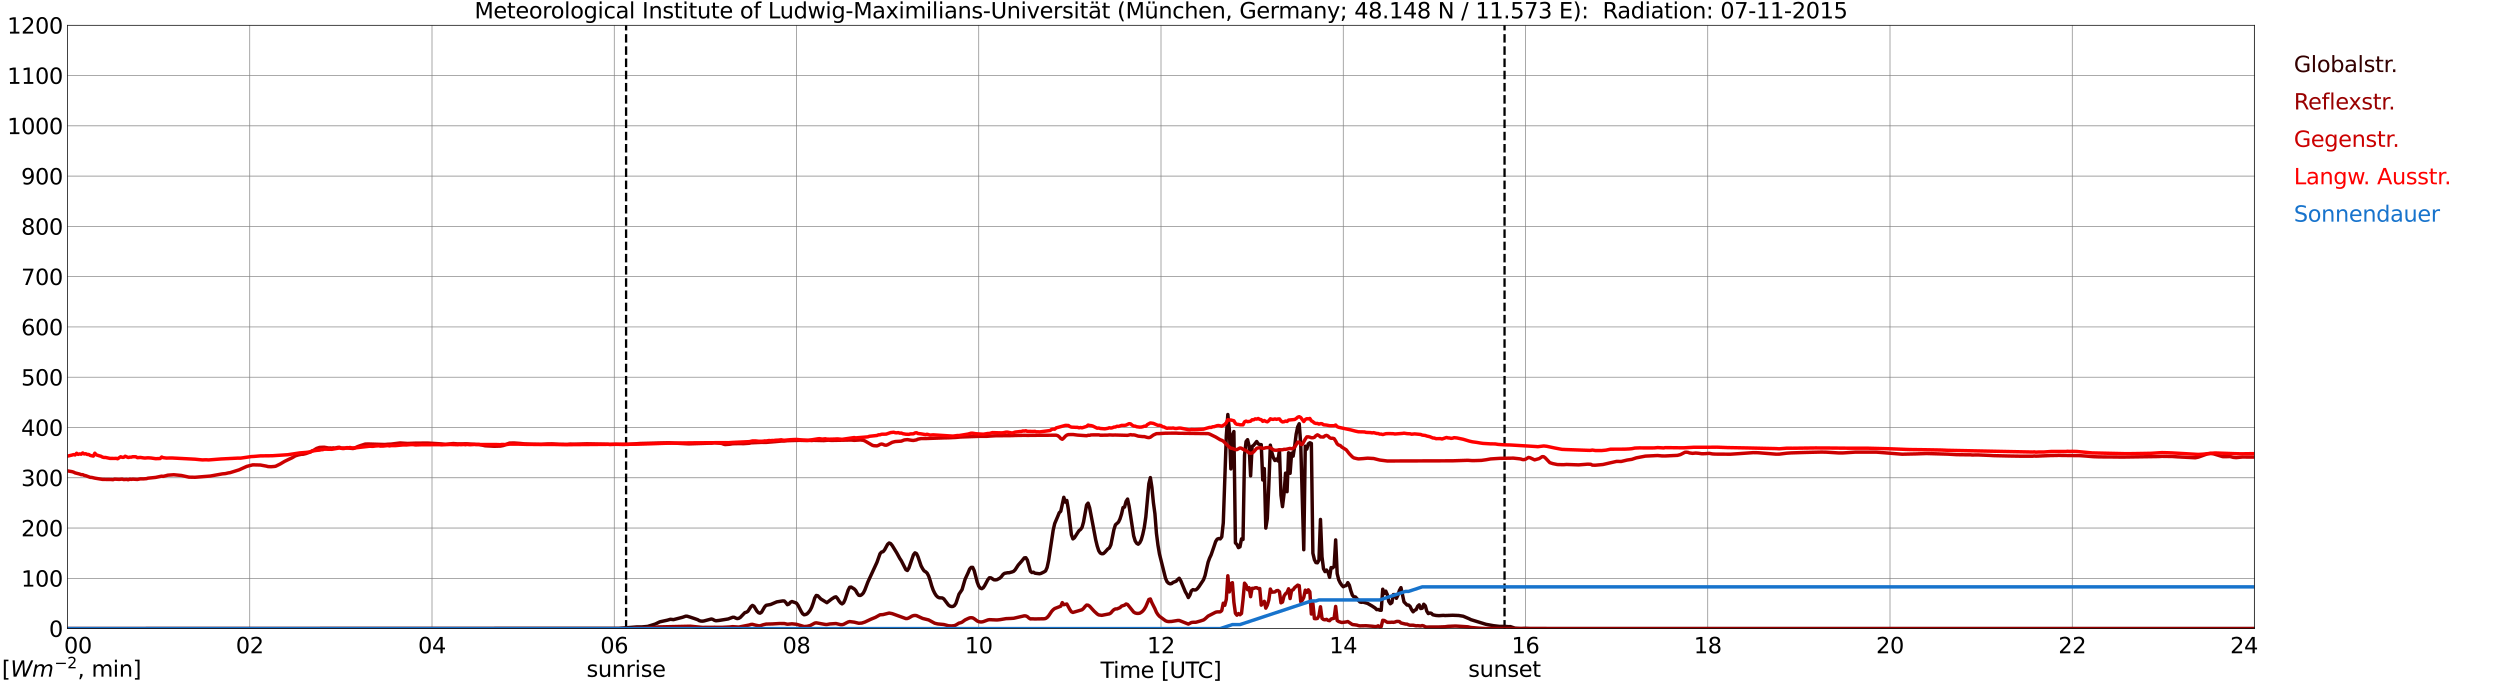 <?xml version="1.0" encoding="utf-8" standalone="no"?>
<!DOCTYPE svg PUBLIC "-//W3C//DTD SVG 1.1//EN"
  "http://www.w3.org/Graphics/SVG/1.1/DTD/svg11.dtd">
<svg xmlns:xlink="http://www.w3.org/1999/xlink" width="1085.4pt" height="296.64pt" viewBox="0 0 1085.4 296.64" xmlns="http://www.w3.org/2000/svg" version="1.1">
 <defs>
  <style type="text/css">*{stroke-linejoin: round; stroke-linecap: butt}</style>
 </defs>
 <g id="figure_1">
  <g id="patch_1">
   <path d="M 0 296.64 
L 1085.4 296.64 
L 1085.4 0 
L 0 0 
z
" style="fill: #ffffff"/>
  </g>
  <g id="axes_1">
   <g id="patch_2">
    <path d="M 29.306 272.909 
L 978.814 272.909 
L 978.814 10.976 
L 29.306 10.976 
z
" style="fill: #ffffff"/>
   </g>
   <g id="patch_3">
    <path d="M 978.814 272.909 
L 978.814 272.909 
L 978.814 10.976 
L 978.814 10.976 
z
" clip-path="url(#p082d87bdd1)" style="fill: #d3d3d3; opacity: 0.25; stroke: #d3d3d3; stroke-linejoin: miter"/>
   </g>
   <g id="matplotlib.axis_1">
    <g id="xtick_1">
     <g id="line2d_1">
      <path d="M 29.306 272.909 
L 29.306 10.976 
" clip-path="url(#p082d87bdd1)" style="fill: none; stroke: #808080; stroke-width: 0.3; stroke-linecap: square"/>
     </g>
     <g id="line2d_2"/>
     <g id="text_1">
      <!--    00 -->
      <g transform="translate(18.733 283.627) scale(0.095 -0.095)">
       <defs>
        <path id="DejaVuSans-20" transform="scale(0.016)"/>
        <path id="DejaVuSans-30" d="M 2034 4250 
Q 1547 4250 1301 3770 
Q 1056 3291 1056 2328 
Q 1056 1369 1301 889 
Q 1547 409 2034 409 
Q 2525 409 2770 889 
Q 3016 1369 3016 2328 
Q 3016 3291 2770 3770 
Q 2525 4250 2034 4250 
z
M 2034 4750 
Q 2819 4750 3233 4129 
Q 3647 3509 3647 2328 
Q 3647 1150 3233 529 
Q 2819 -91 2034 -91 
Q 1250 -91 836 529 
Q 422 1150 422 2328 
Q 422 3509 836 4129 
Q 1250 4750 2034 4750 
z
" transform="scale(0.016)"/>
       </defs>
       <use xlink:href="#DejaVuSans-20"/>
       <use xlink:href="#DejaVuSans-20" transform="translate(31.787 0)"/>
       <use xlink:href="#DejaVuSans-20" transform="translate(63.574 0)"/>
       <use xlink:href="#DejaVuSans-30" transform="translate(95.361 0)"/>
       <use xlink:href="#DejaVuSans-30" transform="translate(158.984 0)"/>
      </g>
     </g>
    </g>
    <g id="xtick_2">
     <g id="line2d_3">
      <path d="M 108.431 272.909 
L 108.431 10.976 
" clip-path="url(#p082d87bdd1)" style="fill: none; stroke: #808080; stroke-width: 0.3; stroke-linecap: square"/>
     </g>
     <g id="line2d_4"/>
     <g id="text_2">
      <!-- 02 -->
      <g transform="translate(102.387 283.627) scale(0.095 -0.095)">
       <defs>
        <path id="DejaVuSans-32" d="M 1228 531 
L 3431 531 
L 3431 0 
L 469 0 
L 469 531 
Q 828 903 1448 1529 
Q 2069 2156 2228 2338 
Q 2531 2678 2651 2914 
Q 2772 3150 2772 3378 
Q 2772 3750 2511 3984 
Q 2250 4219 1831 4219 
Q 1534 4219 1204 4116 
Q 875 4013 500 3803 
L 500 4441 
Q 881 4594 1212 4672 
Q 1544 4750 1819 4750 
Q 2544 4750 2975 4387 
Q 3406 4025 3406 3419 
Q 3406 3131 3298 2873 
Q 3191 2616 2906 2266 
Q 2828 2175 2409 1742 
Q 1991 1309 1228 531 
z
" transform="scale(0.016)"/>
       </defs>
       <use xlink:href="#DejaVuSans-30"/>
       <use xlink:href="#DejaVuSans-32" transform="translate(63.623 0)"/>
      </g>
     </g>
    </g>
    <g id="xtick_3">
     <g id="line2d_5">
      <path d="M 187.557 272.909 
L 187.557 10.976 
" clip-path="url(#p082d87bdd1)" style="fill: none; stroke: #808080; stroke-width: 0.3; stroke-linecap: square"/>
     </g>
     <g id="line2d_6"/>
     <g id="text_3">
      <!-- 04 -->
      <g transform="translate(181.513 283.627) scale(0.095 -0.095)">
       <defs>
        <path id="DejaVuSans-34" d="M 2419 4116 
L 825 1625 
L 2419 1625 
L 2419 4116 
z
M 2253 4666 
L 3047 4666 
L 3047 1625 
L 3713 1625 
L 3713 1100 
L 3047 1100 
L 3047 0 
L 2419 0 
L 2419 1100 
L 313 1100 
L 313 1709 
L 2253 4666 
z
" transform="scale(0.016)"/>
       </defs>
       <use xlink:href="#DejaVuSans-30"/>
       <use xlink:href="#DejaVuSans-34" transform="translate(63.623 0)"/>
      </g>
     </g>
    </g>
    <g id="xtick_4">
     <g id="line2d_7">
      <path d="M 266.683 272.909 
L 266.683 10.976 
" clip-path="url(#p082d87bdd1)" style="fill: none; stroke: #808080; stroke-width: 0.3; stroke-linecap: square"/>
     </g>
     <g id="line2d_8"/>
     <g id="text_4">
      <!-- 06 -->
      <g transform="translate(260.638 283.627) scale(0.095 -0.095)">
       <defs>
        <path id="DejaVuSans-36" d="M 2113 2584 
Q 1688 2584 1439 2293 
Q 1191 2003 1191 1497 
Q 1191 994 1439 701 
Q 1688 409 2113 409 
Q 2538 409 2786 701 
Q 3034 994 3034 1497 
Q 3034 2003 2786 2293 
Q 2538 2584 2113 2584 
z
M 3366 4563 
L 3366 3988 
Q 3128 4100 2886 4159 
Q 2644 4219 2406 4219 
Q 1781 4219 1451 3797 
Q 1122 3375 1075 2522 
Q 1259 2794 1537 2939 
Q 1816 3084 2150 3084 
Q 2853 3084 3261 2657 
Q 3669 2231 3669 1497 
Q 3669 778 3244 343 
Q 2819 -91 2113 -91 
Q 1303 -91 875 529 
Q 447 1150 447 2328 
Q 447 3434 972 4092 
Q 1497 4750 2381 4750 
Q 2619 4750 2861 4703 
Q 3103 4656 3366 4563 
z
" transform="scale(0.016)"/>
       </defs>
       <use xlink:href="#DejaVuSans-30"/>
       <use xlink:href="#DejaVuSans-36" transform="translate(63.623 0)"/>
      </g>
     </g>
    </g>
    <g id="xtick_5">
     <g id="line2d_9">
      <path d="M 345.808 272.909 
L 345.808 10.976 
" clip-path="url(#p082d87bdd1)" style="fill: none; stroke: #808080; stroke-width: 0.3; stroke-linecap: square"/>
     </g>
     <g id="line2d_10"/>
     <g id="text_5">
      <!-- 08 -->
      <g transform="translate(339.764 283.627) scale(0.095 -0.095)">
       <defs>
        <path id="DejaVuSans-38" d="M 2034 2216 
Q 1584 2216 1326 1975 
Q 1069 1734 1069 1313 
Q 1069 891 1326 650 
Q 1584 409 2034 409 
Q 2484 409 2743 651 
Q 3003 894 3003 1313 
Q 3003 1734 2745 1975 
Q 2488 2216 2034 2216 
z
M 1403 2484 
Q 997 2584 770 2862 
Q 544 3141 544 3541 
Q 544 4100 942 4425 
Q 1341 4750 2034 4750 
Q 2731 4750 3128 4425 
Q 3525 4100 3525 3541 
Q 3525 3141 3298 2862 
Q 3072 2584 2669 2484 
Q 3125 2378 3379 2068 
Q 3634 1759 3634 1313 
Q 3634 634 3220 271 
Q 2806 -91 2034 -91 
Q 1263 -91 848 271 
Q 434 634 434 1313 
Q 434 1759 690 2068 
Q 947 2378 1403 2484 
z
M 1172 3481 
Q 1172 3119 1398 2916 
Q 1625 2713 2034 2713 
Q 2441 2713 2670 2916 
Q 2900 3119 2900 3481 
Q 2900 3844 2670 4047 
Q 2441 4250 2034 4250 
Q 1625 4250 1398 4047 
Q 1172 3844 1172 3481 
z
" transform="scale(0.016)"/>
       </defs>
       <use xlink:href="#DejaVuSans-30"/>
       <use xlink:href="#DejaVuSans-38" transform="translate(63.623 0)"/>
      </g>
     </g>
    </g>
    <g id="xtick_6">
     <g id="line2d_11">
      <path d="M 424.934 272.909 
L 424.934 10.976 
" clip-path="url(#p082d87bdd1)" style="fill: none; stroke: #808080; stroke-width: 0.3; stroke-linecap: square"/>
     </g>
     <g id="line2d_12"/>
     <g id="text_6">
      <!-- 10 -->
      <g transform="translate(418.89 283.627) scale(0.095 -0.095)">
       <defs>
        <path id="DejaVuSans-31" d="M 794 531 
L 1825 531 
L 1825 4091 
L 703 3866 
L 703 4441 
L 1819 4666 
L 2450 4666 
L 2450 531 
L 3481 531 
L 3481 0 
L 794 0 
L 794 531 
z
" transform="scale(0.016)"/>
       </defs>
       <use xlink:href="#DejaVuSans-31"/>
       <use xlink:href="#DejaVuSans-30" transform="translate(63.623 0)"/>
      </g>
     </g>
    </g>
    <g id="xtick_7">
     <g id="line2d_13">
      <path d="M 504.06 272.909 
L 504.06 10.976 
" clip-path="url(#p082d87bdd1)" style="fill: none; stroke: #808080; stroke-width: 0.3; stroke-linecap: square"/>
     </g>
     <g id="line2d_14"/>
     <g id="text_7">
      <!-- 12 -->
      <g transform="translate(498.015 283.627) scale(0.095 -0.095)">
       <use xlink:href="#DejaVuSans-31"/>
       <use xlink:href="#DejaVuSans-32" transform="translate(63.623 0)"/>
      </g>
     </g>
    </g>
    <g id="xtick_8">
     <g id="line2d_15">
      <path d="M 583.185 272.909 
L 583.185 10.976 
" clip-path="url(#p082d87bdd1)" style="fill: none; stroke: #808080; stroke-width: 0.3; stroke-linecap: square"/>
     </g>
     <g id="line2d_16"/>
     <g id="text_8">
      <!-- 14 -->
      <g transform="translate(577.141 283.627) scale(0.095 -0.095)">
       <use xlink:href="#DejaVuSans-31"/>
       <use xlink:href="#DejaVuSans-34" transform="translate(63.623 0)"/>
      </g>
     </g>
    </g>
    <g id="xtick_9">
     <g id="line2d_17">
      <path d="M 662.311 272.909 
L 662.311 10.976 
" clip-path="url(#p082d87bdd1)" style="fill: none; stroke: #808080; stroke-width: 0.3; stroke-linecap: square"/>
     </g>
     <g id="line2d_18"/>
     <g id="text_9">
      <!-- 16 -->
      <g transform="translate(656.267 283.627) scale(0.095 -0.095)">
       <use xlink:href="#DejaVuSans-31"/>
       <use xlink:href="#DejaVuSans-36" transform="translate(63.623 0)"/>
      </g>
     </g>
    </g>
    <g id="xtick_10">
     <g id="line2d_19">
      <path d="M 741.437 272.909 
L 741.437 10.976 
" clip-path="url(#p082d87bdd1)" style="fill: none; stroke: #808080; stroke-width: 0.3; stroke-linecap: square"/>
     </g>
     <g id="line2d_20"/>
     <g id="text_10">
      <!-- 18 -->
      <g transform="translate(735.392 283.627) scale(0.095 -0.095)">
       <use xlink:href="#DejaVuSans-31"/>
       <use xlink:href="#DejaVuSans-38" transform="translate(63.623 0)"/>
      </g>
     </g>
    </g>
    <g id="xtick_11">
     <g id="line2d_21">
      <path d="M 820.562 272.909 
L 820.562 10.976 
" clip-path="url(#p082d87bdd1)" style="fill: none; stroke: #808080; stroke-width: 0.3; stroke-linecap: square"/>
     </g>
     <g id="line2d_22"/>
     <g id="text_11">
      <!-- 20 -->
      <g transform="translate(814.518 283.627) scale(0.095 -0.095)">
       <use xlink:href="#DejaVuSans-32"/>
       <use xlink:href="#DejaVuSans-30" transform="translate(63.623 0)"/>
      </g>
     </g>
    </g>
    <g id="xtick_12">
     <g id="line2d_23">
      <path d="M 899.688 272.909 
L 899.688 10.976 
" clip-path="url(#p082d87bdd1)" style="fill: none; stroke: #808080; stroke-width: 0.3; stroke-linecap: square"/>
     </g>
     <g id="line2d_24"/>
     <g id="text_12">
      <!-- 22 -->
      <g transform="translate(893.644 283.627) scale(0.095 -0.095)">
       <use xlink:href="#DejaVuSans-32"/>
       <use xlink:href="#DejaVuSans-32" transform="translate(63.623 0)"/>
      </g>
     </g>
    </g>
    <g id="xtick_13">
     <g id="line2d_25">
      <path d="M 978.814 272.909 
L 978.814 10.976 
" clip-path="url(#p082d87bdd1)" style="fill: none; stroke: #808080; stroke-width: 0.3; stroke-linecap: square"/>
     </g>
     <g id="line2d_26"/>
     <g id="text_13">
      <!-- 24    -->
      <g transform="translate(968.241 283.627) scale(0.095 -0.095)">
       <use xlink:href="#DejaVuSans-32"/>
       <use xlink:href="#DejaVuSans-34" transform="translate(63.623 0)"/>
       <use xlink:href="#DejaVuSans-20" transform="translate(127.246 0)"/>
       <use xlink:href="#DejaVuSans-20" transform="translate(159.033 0)"/>
       <use xlink:href="#DejaVuSans-20" transform="translate(190.82 0)"/>
      </g>
     </g>
    </g>
    <g id="text_14">
     <!-- Time [UTC] -->
     <g transform="translate(477.806 294.322) scale(0.095 -0.095)">
      <defs>
       <path id="DejaVuSans-54" d="M -19 4666 
L 3928 4666 
L 3928 4134 
L 2272 4134 
L 2272 0 
L 1638 0 
L 1638 4134 
L -19 4134 
L -19 4666 
z
" transform="scale(0.016)"/>
       <path id="DejaVuSans-69" d="M 603 3500 
L 1178 3500 
L 1178 0 
L 603 0 
L 603 3500 
z
M 603 4863 
L 1178 4863 
L 1178 4134 
L 603 4134 
L 603 4863 
z
" transform="scale(0.016)"/>
       <path id="DejaVuSans-6d" d="M 3328 2828 
Q 3544 3216 3844 3400 
Q 4144 3584 4550 3584 
Q 5097 3584 5394 3201 
Q 5691 2819 5691 2113 
L 5691 0 
L 5113 0 
L 5113 2094 
Q 5113 2597 4934 2840 
Q 4756 3084 4391 3084 
Q 3944 3084 3684 2787 
Q 3425 2491 3425 1978 
L 3425 0 
L 2847 0 
L 2847 2094 
Q 2847 2600 2669 2842 
Q 2491 3084 2119 3084 
Q 1678 3084 1418 2786 
Q 1159 2488 1159 1978 
L 1159 0 
L 581 0 
L 581 3500 
L 1159 3500 
L 1159 2956 
Q 1356 3278 1631 3431 
Q 1906 3584 2284 3584 
Q 2666 3584 2933 3390 
Q 3200 3197 3328 2828 
z
" transform="scale(0.016)"/>
       <path id="DejaVuSans-65" d="M 3597 1894 
L 3597 1613 
L 953 1613 
Q 991 1019 1311 708 
Q 1631 397 2203 397 
Q 2534 397 2845 478 
Q 3156 559 3463 722 
L 3463 178 
Q 3153 47 2828 -22 
Q 2503 -91 2169 -91 
Q 1331 -91 842 396 
Q 353 884 353 1716 
Q 353 2575 817 3079 
Q 1281 3584 2069 3584 
Q 2775 3584 3186 3129 
Q 3597 2675 3597 1894 
z
M 3022 2063 
Q 3016 2534 2758 2815 
Q 2500 3097 2075 3097 
Q 1594 3097 1305 2825 
Q 1016 2553 972 2059 
L 3022 2063 
z
" transform="scale(0.016)"/>
       <path id="DejaVuSans-5b" d="M 550 4863 
L 1875 4863 
L 1875 4416 
L 1125 4416 
L 1125 -397 
L 1875 -397 
L 1875 -844 
L 550 -844 
L 550 4863 
z
" transform="scale(0.016)"/>
       <path id="DejaVuSans-55" d="M 556 4666 
L 1191 4666 
L 1191 1831 
Q 1191 1081 1462 751 
Q 1734 422 2344 422 
Q 2950 422 3222 751 
Q 3494 1081 3494 1831 
L 3494 4666 
L 4128 4666 
L 4128 1753 
Q 4128 841 3676 375 
Q 3225 -91 2344 -91 
Q 1459 -91 1007 375 
Q 556 841 556 1753 
L 556 4666 
z
" transform="scale(0.016)"/>
       <path id="DejaVuSans-43" d="M 4122 4306 
L 4122 3641 
Q 3803 3938 3442 4084 
Q 3081 4231 2675 4231 
Q 1875 4231 1450 3742 
Q 1025 3253 1025 2328 
Q 1025 1406 1450 917 
Q 1875 428 2675 428 
Q 3081 428 3442 575 
Q 3803 722 4122 1019 
L 4122 359 
Q 3791 134 3420 21 
Q 3050 -91 2638 -91 
Q 1578 -91 968 557 
Q 359 1206 359 2328 
Q 359 3453 968 4101 
Q 1578 4750 2638 4750 
Q 3056 4750 3426 4639 
Q 3797 4528 4122 4306 
z
" transform="scale(0.016)"/>
       <path id="DejaVuSans-5d" d="M 1947 4863 
L 1947 -844 
L 622 -844 
L 622 -397 
L 1369 -397 
L 1369 4416 
L 622 4416 
L 622 4863 
L 1947 4863 
z
" transform="scale(0.016)"/>
      </defs>
      <use xlink:href="#DejaVuSans-54"/>
      <use xlink:href="#DejaVuSans-69" transform="translate(57.959 0)"/>
      <use xlink:href="#DejaVuSans-6d" transform="translate(85.742 0)"/>
      <use xlink:href="#DejaVuSans-65" transform="translate(183.154 0)"/>
      <use xlink:href="#DejaVuSans-20" transform="translate(244.678 0)"/>
      <use xlink:href="#DejaVuSans-5b" transform="translate(276.465 0)"/>
      <use xlink:href="#DejaVuSans-55" transform="translate(315.479 0)"/>
      <use xlink:href="#DejaVuSans-54" transform="translate(388.672 0)"/>
      <use xlink:href="#DejaVuSans-43" transform="translate(443.881 0)"/>
      <use xlink:href="#DejaVuSans-5d" transform="translate(513.705 0)"/>
     </g>
    </g>
   </g>
   <g id="matplotlib.axis_2">
    <g id="ytick_1">
     <g id="line2d_27">
      <path d="M 29.306 272.909 
L 978.814 272.909 
" clip-path="url(#p082d87bdd1)" style="fill: none; stroke: #808080; stroke-width: 0.3; stroke-linecap: square"/>
     </g>
     <g id="line2d_28"/>
     <g id="text_15">
      <!-- 0 -->
      <g transform="translate(21.261 276.518) scale(0.095 -0.095)">
       <use xlink:href="#DejaVuSans-30"/>
      </g>
     </g>
    </g>
    <g id="ytick_2">
     <g id="line2d_29">
      <path d="M 29.306 251.081 
L 978.814 251.081 
" clip-path="url(#p082d87bdd1)" style="fill: none; stroke: #808080; stroke-width: 0.3; stroke-linecap: square"/>
     </g>
     <g id="line2d_30"/>
     <g id="text_16">
      <!-- 100 -->
      <g transform="translate(9.173 254.69) scale(0.095 -0.095)">
       <use xlink:href="#DejaVuSans-31"/>
       <use xlink:href="#DejaVuSans-30" transform="translate(63.623 0)"/>
       <use xlink:href="#DejaVuSans-30" transform="translate(127.246 0)"/>
      </g>
     </g>
    </g>
    <g id="ytick_3">
     <g id="line2d_31">
      <path d="M 29.306 229.253 
L 978.814 229.253 
" clip-path="url(#p082d87bdd1)" style="fill: none; stroke: #808080; stroke-width: 0.3; stroke-linecap: square"/>
     </g>
     <g id="line2d_32"/>
     <g id="text_17">
      <!-- 200 -->
      <g transform="translate(9.173 232.863) scale(0.095 -0.095)">
       <use xlink:href="#DejaVuSans-32"/>
       <use xlink:href="#DejaVuSans-30" transform="translate(63.623 0)"/>
       <use xlink:href="#DejaVuSans-30" transform="translate(127.246 0)"/>
      </g>
     </g>
    </g>
    <g id="ytick_4">
     <g id="line2d_33">
      <path d="M 29.306 207.426 
L 978.814 207.426 
" clip-path="url(#p082d87bdd1)" style="fill: none; stroke: #808080; stroke-width: 0.3; stroke-linecap: square"/>
     </g>
     <g id="line2d_34"/>
     <g id="text_18">
      <!-- 300 -->
      <g transform="translate(9.173 211.035) scale(0.095 -0.095)">
       <defs>
        <path id="DejaVuSans-33" d="M 2597 2516 
Q 3050 2419 3304 2112 
Q 3559 1806 3559 1356 
Q 3559 666 3084 287 
Q 2609 -91 1734 -91 
Q 1441 -91 1130 -33 
Q 819 25 488 141 
L 488 750 
Q 750 597 1062 519 
Q 1375 441 1716 441 
Q 2309 441 2620 675 
Q 2931 909 2931 1356 
Q 2931 1769 2642 2001 
Q 2353 2234 1838 2234 
L 1294 2234 
L 1294 2753 
L 1863 2753 
Q 2328 2753 2575 2939 
Q 2822 3125 2822 3475 
Q 2822 3834 2567 4026 
Q 2313 4219 1838 4219 
Q 1578 4219 1281 4162 
Q 984 4106 628 3988 
L 628 4550 
Q 988 4650 1302 4700 
Q 1616 4750 1894 4750 
Q 2613 4750 3031 4423 
Q 3450 4097 3450 3541 
Q 3450 3153 3228 2886 
Q 3006 2619 2597 2516 
z
" transform="scale(0.016)"/>
       </defs>
       <use xlink:href="#DejaVuSans-33"/>
       <use xlink:href="#DejaVuSans-30" transform="translate(63.623 0)"/>
       <use xlink:href="#DejaVuSans-30" transform="translate(127.246 0)"/>
      </g>
     </g>
    </g>
    <g id="ytick_5">
     <g id="line2d_35">
      <path d="M 29.306 185.598 
L 978.814 185.598 
" clip-path="url(#p082d87bdd1)" style="fill: none; stroke: #808080; stroke-width: 0.3; stroke-linecap: square"/>
     </g>
     <g id="line2d_36"/>
     <g id="text_19">
      <!-- 400 -->
      <g transform="translate(9.173 189.207) scale(0.095 -0.095)">
       <use xlink:href="#DejaVuSans-34"/>
       <use xlink:href="#DejaVuSans-30" transform="translate(63.623 0)"/>
       <use xlink:href="#DejaVuSans-30" transform="translate(127.246 0)"/>
      </g>
     </g>
    </g>
    <g id="ytick_6">
     <g id="line2d_37">
      <path d="M 29.306 163.77 
L 978.814 163.77 
" clip-path="url(#p082d87bdd1)" style="fill: none; stroke: #808080; stroke-width: 0.3; stroke-linecap: square"/>
     </g>
     <g id="line2d_38"/>
     <g id="text_20">
      <!-- 500 -->
      <g transform="translate(9.173 167.379) scale(0.095 -0.095)">
       <defs>
        <path id="DejaVuSans-35" d="M 691 4666 
L 3169 4666 
L 3169 4134 
L 1269 4134 
L 1269 2991 
Q 1406 3038 1543 3061 
Q 1681 3084 1819 3084 
Q 2600 3084 3056 2656 
Q 3513 2228 3513 1497 
Q 3513 744 3044 326 
Q 2575 -91 1722 -91 
Q 1428 -91 1123 -41 
Q 819 9 494 109 
L 494 744 
Q 775 591 1075 516 
Q 1375 441 1709 441 
Q 2250 441 2565 725 
Q 2881 1009 2881 1497 
Q 2881 1984 2565 2268 
Q 2250 2553 1709 2553 
Q 1456 2553 1204 2497 
Q 953 2441 691 2322 
L 691 4666 
z
" transform="scale(0.016)"/>
       </defs>
       <use xlink:href="#DejaVuSans-35"/>
       <use xlink:href="#DejaVuSans-30" transform="translate(63.623 0)"/>
       <use xlink:href="#DejaVuSans-30" transform="translate(127.246 0)"/>
      </g>
     </g>
    </g>
    <g id="ytick_7">
     <g id="line2d_39">
      <path d="M 29.306 141.942 
L 978.814 141.942 
" clip-path="url(#p082d87bdd1)" style="fill: none; stroke: #808080; stroke-width: 0.3; stroke-linecap: square"/>
     </g>
     <g id="line2d_40"/>
     <g id="text_21">
      <!-- 600 -->
      <g transform="translate(9.173 145.551) scale(0.095 -0.095)">
       <use xlink:href="#DejaVuSans-36"/>
       <use xlink:href="#DejaVuSans-30" transform="translate(63.623 0)"/>
       <use xlink:href="#DejaVuSans-30" transform="translate(127.246 0)"/>
      </g>
     </g>
    </g>
    <g id="ytick_8">
     <g id="line2d_41">
      <path d="M 29.306 120.114 
L 978.814 120.114 
" clip-path="url(#p082d87bdd1)" style="fill: none; stroke: #808080; stroke-width: 0.3; stroke-linecap: square"/>
     </g>
     <g id="line2d_42"/>
     <g id="text_22">
      <!-- 700 -->
      <g transform="translate(9.173 123.724) scale(0.095 -0.095)">
       <defs>
        <path id="DejaVuSans-37" d="M 525 4666 
L 3525 4666 
L 3525 4397 
L 1831 0 
L 1172 0 
L 2766 4134 
L 525 4134 
L 525 4666 
z
" transform="scale(0.016)"/>
       </defs>
       <use xlink:href="#DejaVuSans-37"/>
       <use xlink:href="#DejaVuSans-30" transform="translate(63.623 0)"/>
       <use xlink:href="#DejaVuSans-30" transform="translate(127.246 0)"/>
      </g>
     </g>
    </g>
    <g id="ytick_9">
     <g id="line2d_43">
      <path d="M 29.306 98.287 
L 978.814 98.287 
" clip-path="url(#p082d87bdd1)" style="fill: none; stroke: #808080; stroke-width: 0.3; stroke-linecap: square"/>
     </g>
     <g id="line2d_44"/>
     <g id="text_23">
      <!-- 800 -->
      <g transform="translate(9.173 101.896) scale(0.095 -0.095)">
       <use xlink:href="#DejaVuSans-38"/>
       <use xlink:href="#DejaVuSans-30" transform="translate(63.623 0)"/>
       <use xlink:href="#DejaVuSans-30" transform="translate(127.246 0)"/>
      </g>
     </g>
    </g>
    <g id="ytick_10">
     <g id="line2d_45">
      <path d="M 29.306 76.459 
L 978.814 76.459 
" clip-path="url(#p082d87bdd1)" style="fill: none; stroke: #808080; stroke-width: 0.3; stroke-linecap: square"/>
     </g>
     <g id="line2d_46"/>
     <g id="text_24">
      <!-- 900 -->
      <g transform="translate(9.173 80.068) scale(0.095 -0.095)">
       <defs>
        <path id="DejaVuSans-39" d="M 703 97 
L 703 672 
Q 941 559 1184 500 
Q 1428 441 1663 441 
Q 2288 441 2617 861 
Q 2947 1281 2994 2138 
Q 2813 1869 2534 1725 
Q 2256 1581 1919 1581 
Q 1219 1581 811 2004 
Q 403 2428 403 3163 
Q 403 3881 828 4315 
Q 1253 4750 1959 4750 
Q 2769 4750 3195 4129 
Q 3622 3509 3622 2328 
Q 3622 1225 3098 567 
Q 2575 -91 1691 -91 
Q 1453 -91 1209 -44 
Q 966 3 703 97 
z
M 1959 2075 
Q 2384 2075 2632 2365 
Q 2881 2656 2881 3163 
Q 2881 3666 2632 3958 
Q 2384 4250 1959 4250 
Q 1534 4250 1286 3958 
Q 1038 3666 1038 3163 
Q 1038 2656 1286 2365 
Q 1534 2075 1959 2075 
z
" transform="scale(0.016)"/>
       </defs>
       <use xlink:href="#DejaVuSans-39"/>
       <use xlink:href="#DejaVuSans-30" transform="translate(63.623 0)"/>
       <use xlink:href="#DejaVuSans-30" transform="translate(127.246 0)"/>
      </g>
     </g>
    </g>
    <g id="ytick_11">
     <g id="line2d_47">
      <path d="M 29.306 54.631 
L 978.814 54.631 
" clip-path="url(#p082d87bdd1)" style="fill: none; stroke: #808080; stroke-width: 0.3; stroke-linecap: square"/>
     </g>
     <g id="line2d_48"/>
     <g id="text_25">
      <!-- 1000 -->
      <g transform="translate(3.128 58.24) scale(0.095 -0.095)">
       <use xlink:href="#DejaVuSans-31"/>
       <use xlink:href="#DejaVuSans-30" transform="translate(63.623 0)"/>
       <use xlink:href="#DejaVuSans-30" transform="translate(127.246 0)"/>
       <use xlink:href="#DejaVuSans-30" transform="translate(190.869 0)"/>
      </g>
     </g>
    </g>
    <g id="ytick_12">
     <g id="line2d_49">
      <path d="M 29.306 32.803 
L 978.814 32.803 
" clip-path="url(#p082d87bdd1)" style="fill: none; stroke: #808080; stroke-width: 0.3; stroke-linecap: square"/>
     </g>
     <g id="line2d_50"/>
     <g id="text_26">
      <!-- 1100 -->
      <g transform="translate(3.128 36.413) scale(0.095 -0.095)">
       <use xlink:href="#DejaVuSans-31"/>
       <use xlink:href="#DejaVuSans-31" transform="translate(63.623 0)"/>
       <use xlink:href="#DejaVuSans-30" transform="translate(127.246 0)"/>
       <use xlink:href="#DejaVuSans-30" transform="translate(190.869 0)"/>
      </g>
     </g>
    </g>
    <g id="ytick_13">
     <g id="line2d_51">
      <path d="M 29.306 10.976 
L 978.814 10.976 
" clip-path="url(#p082d87bdd1)" style="fill: none; stroke: #808080; stroke-width: 0.3; stroke-linecap: square"/>
     </g>
     <g id="line2d_52"/>
     <g id="text_27">
      <!-- 1200 -->
      <g transform="translate(3.128 14.585) scale(0.095 -0.095)">
       <use xlink:href="#DejaVuSans-31"/>
       <use xlink:href="#DejaVuSans-32" transform="translate(63.623 0)"/>
       <use xlink:href="#DejaVuSans-30" transform="translate(127.246 0)"/>
       <use xlink:href="#DejaVuSans-30" transform="translate(190.869 0)"/>
      </g>
     </g>
    </g>
   </g>
   <g id="line2d_53">
    <path d="M 271.826 272.909 
L 271.826 10.976 
" clip-path="url(#p082d87bdd1)" style="fill: none; stroke-dasharray: 3.7,1.6; stroke-dashoffset: 0; stroke: #000000"/>
   </g>
   <g id="line2d_54">
    <path d="M 653.212 272.909 
L 653.212 10.976 
" clip-path="url(#p082d87bdd1)" style="fill: none; stroke-dasharray: 3.7,1.6; stroke-dashoffset: 0; stroke: #000000"/>
   </g>
   <g id="line2d_55">
    <path d="M 29.306 272.909 
L 268.661 272.817 
L 276.573 272.178 
L 278.552 272.197 
L 281.189 271.966 
L 284.486 270.938 
L 286.464 269.971 
L 289.761 269.253 
L 291.08 268.866 
L 292.399 269.021 
L 296.355 267.995 
L 297.674 267.53 
L 298.333 267.53 
L 299.652 267.936 
L 301.63 268.596 
L 302.949 269.061 
L 303.608 269.467 
L 304.267 269.641 
L 304.927 269.68 
L 305.586 269.602 
L 308.883 268.731 
L 309.543 268.945 
L 310.202 269.331 
L 310.861 269.506 
L 312.18 269.371 
L 316.136 268.731 
L 318.114 267.995 
L 318.774 268.015 
L 319.433 268.362 
L 320.093 268.576 
L 320.752 268.441 
L 321.411 268.052 
L 323.39 265.981 
L 324.049 265.806 
L 324.708 265.4 
L 326.027 263.385 
L 326.686 262.861 
L 327.346 263.211 
L 328.665 265.361 
L 329.324 266.02 
L 329.983 266.212 
L 330.643 265.786 
L 331.961 263.501 
L 332.621 262.805 
L 334.599 262.436 
L 337.236 261.312 
L 339.874 260.886 
L 340.533 260.945 
L 341.193 261.622 
L 341.852 262.534 
L 342.512 262.261 
L 343.171 261.486 
L 343.83 261.159 
L 345.149 261.604 
L 345.808 261.875 
L 346.468 262.785 
L 347.787 265.361 
L 348.446 266.426 
L 349.105 266.911 
L 349.765 266.795 
L 350.424 266.485 
L 351.083 265.786 
L 351.743 264.915 
L 352.402 263.617 
L 353.062 261.796 
L 353.721 259.629 
L 354.38 258.524 
L 355.04 258.64 
L 356.359 260.035 
L 358.996 261.661 
L 360.974 260.131 
L 362.293 259.28 
L 362.952 259.125 
L 363.612 259.841 
L 364.271 260.925 
L 364.93 261.74 
L 365.59 262.185 
L 366.249 261.7 
L 366.909 260.266 
L 368.227 256.259 
L 368.887 254.979 
L 369.546 254.883 
L 370.865 255.695 
L 371.524 256.394 
L 372.184 257.614 
L 372.843 258.446 
L 373.502 258.544 
L 374.162 258.155 
L 374.821 257.459 
L 375.481 256.141 
L 376.799 252.674 
L 380.756 244.094 
L 382.074 240.396 
L 382.734 239.659 
L 383.393 239.523 
L 384.053 238.711 
L 385.371 236.308 
L 386.031 235.747 
L 386.69 236.018 
L 387.349 236.812 
L 389.328 240.027 
L 390.646 242.429 
L 391.306 243.437 
L 393.284 247.309 
L 393.943 247.678 
L 394.603 246.633 
L 396.581 240.879 
L 397.24 240.027 
L 397.899 240.357 
L 398.559 241.732 
L 399.878 245.624 
L 400.537 246.864 
L 401.196 247.833 
L 401.856 248.239 
L 402.515 248.82 
L 403.175 250.06 
L 403.834 252.015 
L 404.493 254.34 
L 405.153 256.2 
L 405.812 257.555 
L 406.471 258.581 
L 407.131 259.221 
L 407.79 259.531 
L 409.109 259.609 
L 409.768 260.015 
L 411.746 262.65 
L 412.406 263.134 
L 413.065 263.326 
L 413.725 263.289 
L 414.384 262.92 
L 415.043 261.914 
L 416.362 257.961 
L 417.681 256.005 
L 419 251.494 
L 420.318 248.645 
L 420.978 247.058 
L 421.637 246.342 
L 422.297 246.323 
L 422.956 247.735 
L 424.275 252.771 
L 424.934 254.475 
L 425.593 255.329 
L 426.253 255.58 
L 426.912 255.154 
L 427.572 254.146 
L 428.89 251.649 
L 429.55 250.854 
L 430.209 250.874 
L 431.528 251.725 
L 432.187 251.764 
L 432.847 251.668 
L 434.165 250.95 
L 434.825 250.273 
L 435.484 249.383 
L 436.144 248.918 
L 437.462 248.665 
L 438.122 248.665 
L 439.44 248.298 
L 440.1 248.027 
L 440.759 247.348 
L 442.078 245.314 
L 443.397 243.823 
L 444.716 242.217 
L 445.375 242.138 
L 446.034 243.147 
L 447.353 248.008 
L 448.012 248.569 
L 448.672 248.414 
L 449.331 248.859 
L 451.309 249.11 
L 451.969 248.938 
L 453.287 248.298 
L 453.947 247.872 
L 454.606 246.379 
L 455.266 243.358 
L 457.244 230.227 
L 457.903 227.322 
L 459.222 224.222 
L 459.881 222.596 
L 460.541 221.996 
L 461.859 215.914 
L 462.519 218.005 
L 463.178 217.289 
L 463.838 221.201 
L 465.156 232.163 
L 465.816 233.966 
L 466.475 233.481 
L 467.794 231.408 
L 468.453 230.401 
L 469.113 229.878 
L 469.772 228.987 
L 470.431 226.625 
L 471.75 219.245 
L 472.409 218.451 
L 473.069 220.446 
L 474.388 227.322 
L 475.706 234.352 
L 476.366 237.063 
L 477.025 239.098 
L 477.685 240.104 
L 478.344 240.414 
L 479.003 240.377 
L 479.663 239.814 
L 480.981 238.342 
L 481.641 237.917 
L 482.3 236.522 
L 483.619 229.936 
L 484.278 227.845 
L 485.597 226.682 
L 486.256 225.289 
L 486.916 223.216 
L 487.575 220.369 
L 488.235 220.155 
L 488.894 217.715 
L 489.553 216.67 
L 490.213 219.73 
L 492.191 232.667 
L 492.85 234.856 
L 493.51 235.882 
L 494.169 236.271 
L 494.828 235.651 
L 495.488 234.352 
L 496.147 232.008 
L 496.807 228.95 
L 497.466 224.436 
L 498.785 210.008 
L 499.444 207.353 
L 500.103 211.555 
L 500.763 218.219 
L 501.422 223.061 
L 502.082 231.545 
L 502.741 236.716 
L 503.4 240.569 
L 506.038 251.105 
L 506.697 252.578 
L 507.357 253.218 
L 508.016 253.489 
L 508.675 253.353 
L 509.335 252.849 
L 510.654 252.325 
L 511.313 251.59 
L 511.972 251.048 
L 512.632 252.113 
L 514.61 256.896 
L 515.269 258.02 
L 515.929 259.435 
L 516.588 258.389 
L 517.247 256.51 
L 517.907 256.005 
L 518.566 256.141 
L 519.226 256.084 
L 519.885 255.521 
L 520.544 254.689 
L 522.522 251.705 
L 523.182 249.905 
L 524.501 244.114 
L 525.16 242.293 
L 525.819 240.898 
L 527.138 237.063 
L 527.797 235.088 
L 528.457 234.082 
L 529.116 233.811 
L 529.776 233.966 
L 530.435 233.112 
L 531.094 227.051 
L 532.413 189.302 
L 533.073 179.966 
L 533.732 186.456 
L 534.391 203.577 
L 535.051 188.972 
L 535.71 187.366 
L 536.369 235.708 
L 537.029 236.387 
L 537.688 237.762 
L 538.348 237.393 
L 539.007 233.966 
L 539.666 234.217 
L 540.326 197.553 
L 540.985 191.705 
L 541.644 190.891 
L 542.304 193.661 
L 542.963 206.598 
L 543.623 193.796 
L 544.282 193.351 
L 545.601 191.686 
L 546.26 192.692 
L 546.919 193.021 
L 547.579 193.041 
L 548.238 208.399 
L 548.898 203.442 
L 549.557 229.277 
L 550.216 225.171 
L 550.876 210.645 
L 551.535 193.272 
L 552.195 196.468 
L 552.854 198.716 
L 553.513 199.936 
L 554.173 199.297 
L 554.832 200.129 
L 555.491 195.366 
L 556.151 215.043 
L 556.81 219.961 
L 557.47 214.48 
L 558.129 205.417 
L 558.788 213.474 
L 559.448 196.566 
L 560.107 205.494 
L 560.766 196.721 
L 561.426 198.037 
L 562.085 193.816 
L 562.745 188.49 
L 563.404 185.331 
L 564.063 183.976 
L 564.723 192.751 
L 566.042 238.672 
L 566.701 193.718 
L 567.36 194.997 
L 568.02 192.711 
L 568.679 192.227 
L 569.338 192.517 
L 569.998 240.182 
L 570.657 242.992 
L 571.317 244.249 
L 571.976 244.347 
L 572.635 243.203 
L 573.295 225.521 
L 573.954 241.713 
L 574.613 246.942 
L 575.273 248.163 
L 575.932 247.484 
L 576.592 248.453 
L 577.251 250.66 
L 577.91 246.419 
L 578.57 246.554 
L 579.229 245.897 
L 579.889 234.411 
L 580.548 249.034 
L 581.207 251.705 
L 581.867 253.063 
L 582.526 254.03 
L 583.185 254.728 
L 583.845 254.379 
L 584.504 254.205 
L 585.164 252.965 
L 585.823 254.05 
L 586.482 256.49 
L 587.142 258.389 
L 587.801 259.144 
L 588.46 259.164 
L 590.439 261.371 
L 591.098 261.506 
L 591.757 261.41 
L 593.736 261.971 
L 595.714 263.115 
L 597.032 263.986 
L 597.692 264.664 
L 598.351 264.606 
L 599.011 264.915 
L 599.67 264.955 
L 600.329 255.813 
L 600.989 257.73 
L 601.648 256.645 
L 602.307 258.136 
L 602.967 261.139 
L 603.626 262.126 
L 604.286 261.622 
L 604.945 258.155 
L 605.604 258.155 
L 606.264 259.764 
L 606.923 258.389 
L 607.582 256.315 
L 608.242 255.134 
L 609.561 261.312 
L 610.879 262.687 
L 611.539 262.687 
L 612.198 263.289 
L 612.858 264.682 
L 613.517 265.612 
L 614.176 264.955 
L 614.836 264.664 
L 615.495 263.211 
L 616.154 262.61 
L 616.814 264.2 
L 617.473 264.062 
L 618.133 262.34 
L 618.792 262.997 
L 619.451 265.321 
L 620.111 266.387 
L 620.77 266.136 
L 621.429 266.271 
L 622.089 266.911 
L 623.408 267.201 
L 624.726 267.297 
L 626.705 267.162 
L 627.364 267.24 
L 630.661 267.122 
L 633.298 267.22 
L 635.276 267.55 
L 637.914 268.672 
L 638.573 269.021 
L 645.167 271.056 
L 648.464 271.656 
L 651.102 271.966 
L 653.08 271.946 
L 655.058 272.082 
L 655.717 272.042 
L 657.036 272.488 
L 657.695 272.76 
L 660.333 272.909 
L 662.311 272.817 
L 664.289 272.909 
L 978.154 272.909 
L 978.154 272.909 
" clip-path="url(#p082d87bdd1)" style="fill: none; stroke: #330000; stroke-width: 1.5; stroke-linecap: square"/>
   </g>
   <g id="line2d_56">
    <path d="M 29.306 272.909 
L 274.595 272.909 
L 275.255 272.71 
L 279.211 272.73 
L 280.53 272.691 
L 282.508 272.536 
L 283.827 272.44 
L 285.805 272.188 
L 299.652 271.879 
L 304.927 272.381 
L 310.202 272.343 
L 313.499 272.363 
L 316.796 272.208 
L 318.114 272.071 
L 320.752 272.245 
L 325.368 271.335 
L 326.027 271.104 
L 326.686 271.064 
L 328.005 271.414 
L 329.324 271.684 
L 329.983 271.704 
L 331.302 271.259 
L 332.621 270.949 
L 335.258 270.89 
L 338.555 270.695 
L 340.533 270.715 
L 341.852 271.025 
L 343.83 270.833 
L 345.808 271.045 
L 349.105 272.014 
L 350.424 271.916 
L 351.743 271.588 
L 353.062 270.89 
L 353.721 270.523 
L 354.38 270.405 
L 358.337 271.123 
L 358.996 271.143 
L 360.315 270.89 
L 362.952 270.715 
L 364.93 271.2 
L 365.59 271.219 
L 366.249 271.064 
L 367.568 270.368 
L 368.227 270.038 
L 368.887 269.864 
L 370.865 270.115 
L 372.843 270.599 
L 374.162 270.503 
L 375.481 270.076 
L 378.118 268.838 
L 380.096 268.024 
L 382.074 266.919 
L 383.393 266.823 
L 386.031 266.164 
L 387.349 266.415 
L 393.284 268.565 
L 393.943 268.528 
L 394.603 268.275 
L 395.921 267.5 
L 396.581 267.269 
L 397.24 267.19 
L 397.899 267.269 
L 400.537 268.489 
L 403.175 269.148 
L 405.812 270.58 
L 407.131 270.89 
L 409.768 271.143 
L 411.746 271.665 
L 413.065 271.761 
L 414.384 271.625 
L 415.043 271.335 
L 416.362 270.523 
L 417.022 270.386 
L 417.681 270.115 
L 419 269.148 
L 420.318 268.528 
L 420.978 268.255 
L 421.637 268.179 
L 422.297 268.255 
L 422.956 268.624 
L 424.275 269.613 
L 424.934 269.903 
L 425.593 270.019 
L 426.253 270.019 
L 426.912 269.883 
L 428.89 269.148 
L 429.55 269.03 
L 432.847 269.165 
L 434.165 269.03 
L 436.803 268.585 
L 438.781 268.508 
L 440.1 268.43 
L 444.716 267.365 
L 445.375 267.423 
L 446.034 267.714 
L 446.694 268.314 
L 447.353 268.72 
L 448.012 268.663 
L 449.331 268.72 
L 453.287 268.644 
L 453.947 268.528 
L 454.606 268.1 
L 455.266 267.384 
L 456.584 265.428 
L 457.244 264.712 
L 457.903 264.208 
L 460.541 263.182 
L 461.2 261.633 
L 461.859 262.543 
L 463.178 262.233 
L 464.497 264.673 
L 465.156 265.603 
L 465.816 265.893 
L 469.772 264.732 
L 470.431 264.149 
L 471.091 263.318 
L 471.75 262.698 
L 472.409 262.755 
L 473.069 263.202 
L 475.047 265.369 
L 476.366 266.57 
L 477.025 266.978 
L 478.344 267.153 
L 481.641 266.513 
L 482.3 266.107 
L 482.96 265.313 
L 483.619 264.693 
L 484.278 264.363 
L 484.938 264.363 
L 486.256 263.82 
L 486.916 263.163 
L 488.235 262.737 
L 488.894 262.233 
L 489.553 262.445 
L 492.191 265.738 
L 492.85 266.125 
L 493.51 266.299 
L 494.169 266.319 
L 494.828 266.223 
L 495.488 265.834 
L 496.147 265.293 
L 496.807 264.479 
L 497.466 263.357 
L 498.785 260.277 
L 499.444 260.044 
L 500.103 261.672 
L 501.422 264.285 
L 502.082 265.834 
L 502.741 266.843 
L 503.4 267.578 
L 506.038 269.515 
L 506.697 269.768 
L 507.357 269.864 
L 508.675 269.805 
L 511.313 269.379 
L 511.972 269.379 
L 515.929 270.949 
L 517.247 270.27 
L 517.907 270.174 
L 519.226 270.154 
L 521.204 269.593 
L 522.522 269.165 
L 523.182 268.7 
L 524.501 267.48 
L 527.797 265.797 
L 528.457 265.66 
L 529.776 265.642 
L 530.435 265.099 
L 531.094 261.884 
L 531.754 262.794 
L 532.413 260.198 
L 533.073 249.972 
L 533.732 256.983 
L 534.391 253.401 
L 535.051 252.976 
L 535.71 261.458 
L 536.369 266.28 
L 537.029 267.094 
L 537.688 266.378 
L 538.348 266.9 
L 539.007 266.339 
L 539.666 260.432 
L 540.326 253.187 
L 540.985 254.002 
L 541.644 256.034 
L 542.304 255.143 
L 542.963 259.057 
L 543.623 255.433 
L 544.282 255.453 
L 544.941 255.202 
L 545.601 255.143 
L 546.26 255.551 
L 546.919 255.512 
L 547.579 262.737 
L 548.898 261.069 
L 549.557 264.034 
L 550.216 262.755 
L 550.876 260.489 
L 551.535 255.743 
L 552.195 257.101 
L 553.513 257.003 
L 554.173 256.462 
L 554.832 256.363 
L 555.491 256.946 
L 556.151 261.729 
L 556.81 261.362 
L 557.47 258.784 
L 558.129 257.778 
L 558.788 257.217 
L 559.448 255.628 
L 560.107 259.869 
L 560.766 256.326 
L 561.426 256.073 
L 562.085 255.124 
L 563.404 254.041 
L 564.063 254.272 
L 564.723 261.187 
L 565.382 260.624 
L 566.042 259.387 
L 566.701 256.228 
L 567.36 257.217 
L 568.02 256.073 
L 568.679 256.946 
L 569.338 266.59 
L 569.998 261.923 
L 570.657 268.565 
L 571.317 268.624 
L 571.976 268.489 
L 572.635 267.288 
L 573.295 263.433 
L 573.954 268.43 
L 574.613 268.973 
L 575.273 269.089 
L 575.932 268.895 
L 576.592 269.34 
L 577.251 269.475 
L 577.91 268.74 
L 579.229 268.41 
L 579.889 263.298 
L 580.548 269.399 
L 581.207 269.844 
L 582.526 270.27 
L 584.504 270.019 
L 585.164 269.844 
L 587.142 271.143 
L 589.12 271.394 
L 589.779 271.625 
L 590.439 271.724 
L 593.076 271.665 
L 595.714 271.879 
L 597.032 272.034 
L 597.692 271.994 
L 598.351 271.704 
L 599.011 272.13 
L 599.67 272.034 
L 600.329 269.303 
L 600.989 269.399 
L 602.307 270.193 
L 603.626 270.193 
L 604.286 270.134 
L 604.945 270.193 
L 605.604 270.076 
L 606.264 269.825 
L 606.923 269.785 
L 607.582 269.864 
L 608.242 270.464 
L 610.22 270.949 
L 610.879 270.968 
L 611.539 271.278 
L 612.198 271.451 
L 613.517 271.433 
L 614.836 271.704 
L 615.495 271.645 
L 616.814 271.78 
L 617.473 271.588 
L 618.133 271.761 
L 618.792 272.13 
L 619.451 272.265 
L 620.77 272.208 
L 624.726 272.208 
L 627.364 272.11 
L 628.683 271.935 
L 631.98 271.8 
L 637.255 272.13 
L 638.573 272.42 
L 641.87 272.71 
L 645.167 272.885 
L 646.486 272.804 
L 653.08 272.856 
L 677.477 272.909 
L 978.154 272.909 
L 978.154 272.909 
" clip-path="url(#p082d87bdd1)" style="fill: none; stroke: #990000; stroke-width: 1.5; stroke-linecap: square"/>
   </g>
   <g id="line2d_57">
    <path d="M 29.306 204.435 
L 31.284 204.776 
L 31.943 204.976 
L 32.603 205.313 
L 34.581 205.815 
L 35.24 206.083 
L 35.9 206.066 
L 36.559 206.389 
L 37.218 206.515 
L 39.197 207.251 
L 39.856 207.286 
L 41.175 207.589 
L 44.472 208.133 
L 48.428 208.187 
L 49.087 208.259 
L 49.747 208.021 
L 51.725 208.141 
L 53.043 208.002 
L 53.703 208.209 
L 55.022 208.126 
L 55.681 208.303 
L 56.34 208.013 
L 57 208.128 
L 57.659 208.026 
L 59.637 208.163 
L 60.956 207.893 
L 62.275 207.91 
L 63.594 207.805 
L 64.253 207.609 
L 67.55 207.273 
L 70.187 206.727 
L 70.847 206.823 
L 72.166 206.5 
L 72.825 206.304 
L 75.462 206.114 
L 78.759 206.435 
L 82.056 207.153 
L 84.694 207.209 
L 91.288 206.686 
L 96.563 205.734 
L 97.881 205.616 
L 99.2 205.304 
L 99.86 205.223 
L 103.816 203.981 
L 107.113 202.497 
L 109.75 201.816 
L 113.047 201.894 
L 115.685 202.381 
L 116.344 202.567 
L 117.663 202.63 
L 118.982 202.527 
L 119.641 202.438 
L 121.619 201.469 
L 123.597 200.292 
L 126.894 198.708 
L 128.213 197.915 
L 129.532 197.514 
L 130.85 197.236 
L 131.51 197.243 
L 132.829 196.924 
L 134.807 196.217 
L 135.466 195.783 
L 136.125 195.525 
L 137.444 194.693 
L 138.763 194.246 
L 140.741 194.165 
L 142.719 194.517 
L 143.379 194.477 
L 144.038 194.569 
L 144.697 194.427 
L 145.357 194.523 
L 146.676 194.252 
L 147.335 194.18 
L 147.994 194.501 
L 151.291 194.538 
L 153.269 194.739 
L 153.929 194.538 
L 155.247 193.908 
L 156.566 193.436 
L 158.544 192.803 
L 159.863 192.757 
L 167.116 192.986 
L 168.435 192.853 
L 169.754 192.816 
L 173.71 192.312 
L 177.007 192.528 
L 180.304 192.395 
L 184.26 192.364 
L 185.579 192.345 
L 191.513 192.709 
L 193.492 192.899 
L 196.788 192.567 
L 198.767 192.72 
L 202.723 192.677 
L 204.042 192.764 
L 207.998 193.015 
L 209.317 193.242 
L 210.635 193.55 
L 214.592 193.757 
L 217.229 193.683 
L 218.548 193.432 
L 221.186 192.371 
L 223.164 192.319 
L 225.801 192.515 
L 227.779 192.718 
L 231.076 192.834 
L 235.033 192.917 
L 237.67 192.744 
L 239.648 192.711 
L 241.626 192.816 
L 242.945 192.888 
L 244.264 192.873 
L 246.242 192.936 
L 247.561 192.797 
L 249.539 192.838 
L 252.176 192.764 
L 254.814 192.679 
L 264.045 192.866 
L 264.705 192.984 
L 267.342 192.866 
L 269.32 192.949 
L 270.639 192.969 
L 272.617 192.934 
L 277.892 192.539 
L 283.167 192.399 
L 287.783 192.286 
L 290.42 192.231 
L 293.717 192.432 
L 298.992 192.72 
L 308.224 192.404 
L 308.883 192.436 
L 310.202 192.242 
L 311.521 192.362 
L 312.839 192.463 
L 313.499 192.57 
L 314.158 192.853 
L 314.818 193.004 
L 316.796 192.873 
L 318.114 192.655 
L 321.411 192.58 
L 322.73 192.628 
L 325.368 192.439 
L 326.027 192.266 
L 330.643 192.057 
L 332.621 192.076 
L 336.577 191.742 
L 339.215 191.496 
L 340.533 191.487 
L 341.852 191.33 
L 347.127 191.175 
L 350.424 191.269 
L 351.743 191.194 
L 352.402 191.277 
L 353.062 191.175 
L 357.677 191.286 
L 358.996 191.159 
L 359.655 191.122 
L 360.974 191.212 
L 369.546 191.05 
L 370.865 191.188 
L 373.502 191.009 
L 374.821 191.155 
L 375.481 191.421 
L 378.777 193.34 
L 379.437 193.51 
L 380.756 193.578 
L 381.415 193.342 
L 382.074 192.952 
L 382.734 192.768 
L 383.393 192.925 
L 384.053 193.233 
L 384.712 193.31 
L 385.371 193.089 
L 387.349 192.039 
L 388.668 191.701 
L 391.306 191.528 
L 392.624 191.002 
L 393.943 190.86 
L 395.921 191.181 
L 396.581 191.227 
L 397.899 190.976 
L 398.559 190.657 
L 399.878 190.409 
L 401.856 190.4 
L 409.768 190.118 
L 411.746 190.081 
L 415.043 189.92 
L 417.022 189.736 
L 424.934 189.45 
L 428.231 189.455 
L 430.209 189.302 
L 432.187 189.193 
L 439.44 189.132 
L 440.759 189.064 
L 445.375 188.996 
L 446.034 189.047 
L 447.353 189.007 
L 457.244 188.953 
L 458.563 188.957 
L 459.222 189.149 
L 459.881 189.634 
L 460.541 190.385 
L 461.2 190.714 
L 461.859 190.155 
L 462.519 189.396 
L 463.178 188.9 
L 463.838 188.684 
L 465.816 188.645 
L 467.794 188.898 
L 469.772 189.04 
L 471.75 189.173 
L 472.409 188.981 
L 473.069 188.99 
L 473.728 188.815 
L 475.047 188.811 
L 477.025 188.787 
L 477.685 188.955 
L 480.981 188.905 
L 481.641 188.815 
L 482.96 188.889 
L 484.278 188.865 
L 489.553 189.014 
L 490.872 188.702 
L 491.532 188.844 
L 492.191 188.809 
L 492.85 188.926 
L 494.169 189.35 
L 496.147 189.557 
L 496.807 189.551 
L 498.125 189.924 
L 498.785 190.011 
L 499.444 189.819 
L 500.763 188.876 
L 502.082 188.276 
L 503.4 188.243 
L 506.038 188.073 
L 510.654 188.049 
L 511.972 188.121 
L 513.291 188.119 
L 524.501 188.256 
L 525.16 188.448 
L 527.797 189.734 
L 529.776 190.924 
L 530.435 191.157 
L 531.094 191.526 
L 533.732 194.128 
L 534.391 194.582 
L 535.051 194.693 
L 536.369 195.182 
L 537.029 195.198 
L 538.348 194.482 
L 539.007 194.604 
L 539.666 195.054 
L 540.985 195.621 
L 542.304 196.63 
L 542.963 196.839 
L 543.623 196.645 
L 544.282 196.182 
L 545.601 194.652 
L 546.26 194.46 
L 547.579 194.423 
L 548.238 194.663 
L 548.898 194.582 
L 549.557 194.379 
L 550.876 194.305 
L 551.535 194.445 
L 552.854 195.289 
L 553.513 195.473 
L 554.173 195.477 
L 555.491 195.281 
L 556.81 195.27 
L 557.47 195.075 
L 558.129 195.099 
L 559.448 194.822 
L 560.107 194.667 
L 560.766 194.868 
L 561.426 194.608 
L 562.085 194.154 
L 563.404 191.943 
L 564.063 191.958 
L 564.723 192.91 
L 565.382 192.962 
L 566.701 190.64 
L 567.36 189.677 
L 568.02 189.653 
L 568.679 189.793 
L 569.338 190.051 
L 569.998 190.062 
L 570.657 189.861 
L 571.317 189.173 
L 571.976 188.785 
L 572.635 189.11 
L 573.295 189.69 
L 574.613 189.736 
L 575.273 189.206 
L 575.932 189.027 
L 576.592 189.324 
L 577.251 190.009 
L 577.91 190.297 
L 578.57 190.26 
L 579.229 190.448 
L 579.889 191.476 
L 580.548 192.714 
L 581.207 193.246 
L 581.867 193.416 
L 582.526 194.073 
L 584.504 195.315 
L 585.823 197.014 
L 587.142 198.367 
L 587.801 198.808 
L 589.12 199.118 
L 589.779 199.242 
L 591.757 199.107 
L 593.736 198.924 
L 596.373 199.068 
L 599.011 199.729 
L 602.307 200.146 
L 630.661 200.063 
L 637.255 199.845 
L 639.233 199.987 
L 640.552 199.96 
L 643.189 199.877 
L 645.167 199.607 
L 647.145 199.253 
L 651.102 198.998 
L 657.036 198.904 
L 659.674 199.188 
L 660.333 199.292 
L 660.992 199.517 
L 661.652 199.563 
L 662.311 199.38 
L 663.63 198.605 
L 664.289 198.742 
L 666.267 199.655 
L 668.246 199.103 
L 669.564 198.247 
L 670.224 198.288 
L 670.883 198.773 
L 672.861 200.86 
L 674.18 201.288 
L 676.158 201.691 
L 678.796 201.755 
L 680.114 201.65 
L 685.389 201.831 
L 689.346 201.519 
L 690.664 201.58 
L 691.324 201.947 
L 692.643 201.973 
L 695.939 201.665 
L 698.577 201.061 
L 701.874 200.316 
L 703.852 200.351 
L 706.49 199.723 
L 708.468 199.432 
L 710.446 198.773 
L 714.402 198.026 
L 719.677 197.769 
L 721.655 197.957 
L 722.974 197.963 
L 724.293 197.891 
L 728.249 197.708 
L 729.568 197.372 
L 731.546 196.354 
L 732.205 196.317 
L 732.865 196.398 
L 733.524 196.64 
L 734.843 196.83 
L 736.162 196.693 
L 737.48 196.8 
L 738.799 196.996 
L 740.118 196.977 
L 742.096 196.822 
L 743.415 197.077 
L 744.734 197.151 
L 751.327 197.195 
L 755.284 196.933 
L 761.218 196.514 
L 763.196 196.549 
L 771.109 197.182 
L 772.428 197.175 
L 775.725 196.758 
L 777.703 196.63 
L 783.637 196.44 
L 789.572 196.296 
L 790.89 196.269 
L 792.868 196.309 
L 798.143 196.636 
L 800.122 196.645 
L 805.397 196.304 
L 814.628 196.298 
L 825.837 197.197 
L 831.772 197.068 
L 836.388 196.907 
L 845.619 197.169 
L 849.575 197.404 
L 854.85 197.468 
L 855.51 197.448 
L 856.169 197.542 
L 858.806 197.503 
L 860.125 197.572 
L 864.082 197.73 
L 865.4 197.815 
L 871.335 197.959 
L 873.313 198 
L 875.291 198.029 
L 877.929 198.075 
L 882.544 198.059 
L 883.204 197.968 
L 883.863 198.05 
L 890.457 197.775 
L 893.094 197.749 
L 893.754 197.688 
L 895.072 197.738 
L 902.985 197.823 
L 905.622 198.007 
L 908.919 198.278 
L 910.898 198.345 
L 914.854 198.398 
L 916.832 198.395 
L 921.448 198.448 
L 937.273 198.212 
L 938.592 198.131 
L 943.207 198.195 
L 945.185 198.336 
L 953.098 198.749 
L 954.417 198.472 
L 955.735 198.005 
L 958.373 197.051 
L 959.692 196.87 
L 961.01 197.036 
L 964.967 198.251 
L 966.285 198.282 
L 968.264 198.21 
L 969.582 198.568 
L 970.901 198.686 
L 972.22 198.546 
L 973.539 198.422 
L 978.154 198.443 
L 978.154 198.443 
" clip-path="url(#p082d87bdd1)" style="fill: none; stroke: #cc0000; stroke-width: 1.5; stroke-linecap: square"/>
   </g>
   <g id="line2d_58">
    <path d="M 29.306 198.024 
L 31.284 197.57 
L 31.943 197.365 
L 32.603 197.527 
L 33.262 196.798 
L 33.921 197.276 
L 34.581 197.042 
L 35.24 197.193 
L 35.9 196.654 
L 36.559 197.092 
L 37.218 196.987 
L 37.878 197.326 
L 38.537 197.311 
L 39.197 197.741 
L 40.515 198.024 
L 41.175 196.763 
L 41.834 197.498 
L 43.153 197.913 
L 43.812 198.079 
L 44.472 198.448 
L 45.131 198.618 
L 45.79 198.605 
L 47.768 199.022 
L 49.747 199.035 
L 50.406 198.996 
L 51.065 199.179 
L 52.384 198.302 
L 53.043 198.55 
L 53.703 198.546 
L 54.362 198.081 
L 55.681 198.64 
L 56.34 198.483 
L 57 198.485 
L 57.659 198.282 
L 58.978 198.31 
L 59.637 198.712 
L 60.956 198.596 
L 62.275 198.806 
L 62.934 198.865 
L 64.253 198.758 
L 65.572 198.849 
L 67.55 199.138 
L 69.528 199.076 
L 70.187 198.419 
L 70.847 198.708 
L 72.166 198.869 
L 73.484 198.854 
L 74.803 198.849 
L 84.694 199.365 
L 86.672 199.565 
L 87.991 199.674 
L 89.309 199.611 
L 90.628 199.679 
L 95.903 199.266 
L 103.156 198.904 
L 104.475 198.904 
L 109.091 198.229 
L 110.41 198.153 
L 113.047 197.924 
L 117.003 197.878 
L 118.322 197.856 
L 124.916 197.424 
L 130.191 196.625 
L 132.829 196.422 
L 134.807 196.178 
L 135.466 195.839 
L 137.444 195.545 
L 138.763 195.427 
L 139.422 195.248 
L 140.082 195.235 
L 140.741 195.019 
L 144.038 195.073 
L 146.676 194.621 
L 147.335 194.49 
L 148.654 194.726 
L 149.313 194.741 
L 150.632 194.329 
L 151.291 194.423 
L 151.951 194.263 
L 152.61 194.451 
L 153.929 194.479 
L 160.523 193.737 
L 161.841 193.794 
L 163.16 193.619 
L 164.479 193.543 
L 165.138 193.687 
L 166.457 193.654 
L 167.776 193.504 
L 168.435 193.456 
L 169.094 193.602 
L 169.754 193.473 
L 171.732 193.458 
L 175.029 193.165 
L 176.348 193.192 
L 178.326 193.032 
L 179.645 193.048 
L 180.304 193.189 
L 182.941 193.091 
L 184.92 193.093 
L 190.854 193.045 
L 191.513 193.135 
L 195.47 192.967 
L 198.767 193.089 
L 199.426 192.997 
L 200.085 193.067 
L 201.404 192.98 
L 202.063 193.093 
L 202.723 192.967 
L 204.042 193.093 
L 206.02 192.971 
L 206.679 193.019 
L 207.998 192.936 
L 208.657 193.002 
L 209.976 193 
L 213.932 192.997 
L 215.251 192.989 
L 217.229 193.063 
L 217.889 192.956 
L 219.867 193.013 
L 221.186 192.836 
L 225.142 192.829 
L 229.098 192.954 
L 238.989 192.973 
L 240.967 192.982 
L 242.945 193.024 
L 244.923 193.074 
L 263.386 192.928 
L 264.705 192.925 
L 276.573 192.842 
L 282.508 192.683 
L 289.102 192.445 
L 299.652 192.266 
L 314.818 192.17 
L 316.136 192.203 
L 318.114 192.074 
L 325.368 191.742 
L 326.686 191.43 
L 328.005 191.421 
L 329.324 191.568 
L 331.302 191.561 
L 331.961 191.413 
L 332.621 191.456 
L 333.94 191.247 
L 334.599 191.325 
L 335.258 191.234 
L 335.918 191.277 
L 336.577 191.142 
L 337.896 191.087 
L 339.215 190.932 
L 339.874 191.107 
L 340.533 191.14 
L 341.852 191.02 
L 343.171 190.904 
L 345.808 190.773 
L 348.446 191.037 
L 351.083 191.159 
L 355.04 190.52 
L 355.699 190.444 
L 357.018 190.651 
L 358.337 190.498 
L 358.996 190.657 
L 360.315 190.671 
L 362.293 190.62 
L 363.612 190.548 
L 365.59 190.74 
L 370.865 189.968 
L 371.524 190.112 
L 372.843 189.992 
L 376.799 189.666 
L 377.459 189.422 
L 380.756 189.066 
L 381.415 188.772 
L 382.074 188.767 
L 382.734 188.527 
L 384.712 188.488 
L 386.69 187.807 
L 388.009 187.656 
L 388.668 187.866 
L 389.328 187.925 
L 389.987 187.813 
L 390.646 188.071 
L 391.306 188.003 
L 391.965 188.291 
L 393.284 188.514 
L 394.603 188.569 
L 395.262 188.383 
L 396.581 188.342 
L 397.24 187.979 
L 397.899 187.857 
L 398.559 188.217 
L 399.878 188.357 
L 401.856 188.695 
L 402.515 188.529 
L 403.834 188.911 
L 405.153 188.789 
L 413.725 189.339 
L 415.703 189.073 
L 416.362 189.097 
L 420.318 188.442 
L 421.637 188.06 
L 422.297 188.077 
L 423.615 188.296 
L 426.912 188.516 
L 428.89 188.191 
L 429.55 188.2 
L 430.869 187.822 
L 434.825 187.936 
L 435.484 187.892 
L 436.803 187.612 
L 437.462 187.617 
L 439.44 188.008 
L 440.759 187.591 
L 442.737 187.364 
L 443.397 187.361 
L 444.056 187.113 
L 444.716 187.145 
L 445.375 187.021 
L 446.034 187.283 
L 448.672 187.324 
L 449.331 187.274 
L 449.991 187.497 
L 450.65 187.453 
L 451.309 187.523 
L 455.925 186.914 
L 456.584 186.423 
L 457.244 186.281 
L 457.903 186.34 
L 458.563 185.761 
L 459.881 185.412 
L 462.519 184.69 
L 463.838 184.714 
L 464.497 185.185 
L 465.156 185.443 
L 467.134 185.537 
L 467.794 185.528 
L 468.453 185.755 
L 469.113 185.606 
L 469.772 185.746 
L 471.75 185.126 
L 472.409 184.546 
L 473.069 184.729 
L 473.728 184.786 
L 474.388 184.963 
L 476.366 185.912 
L 477.025 185.825 
L 477.685 186.032 
L 479.663 186.181 
L 480.981 185.96 
L 481.641 185.698 
L 482.3 185.849 
L 482.96 185.713 
L 483.619 185.421 
L 484.278 185.399 
L 484.938 185.052 
L 485.597 185.148 
L 486.916 184.701 
L 488.235 184.688 
L 488.894 184.557 
L 490.213 183.924 
L 490.872 184.035 
L 491.532 184.583 
L 492.191 184.954 
L 492.85 185.015 
L 493.51 185.275 
L 494.828 185.438 
L 495.488 185.417 
L 496.147 185.277 
L 496.807 185.017 
L 497.466 185.05 
L 498.125 184.345 
L 499.444 183.62 
L 500.763 183.821 
L 502.741 184.685 
L 503.4 184.622 
L 504.06 184.79 
L 504.719 185.283 
L 505.379 185.366 
L 506.038 185.731 
L 506.697 185.951 
L 507.357 185.858 
L 508.675 185.895 
L 509.335 185.809 
L 509.994 185.995 
L 510.654 186.034 
L 511.972 185.836 
L 512.632 185.871 
L 513.95 186.135 
L 515.269 186.412 
L 515.929 186.576 
L 516.588 186.621 
L 517.247 186.456 
L 518.566 186.517 
L 522.522 186.322 
L 523.841 185.912 
L 525.16 185.543 
L 525.819 185.582 
L 526.479 185.294 
L 527.138 185.246 
L 528.457 184.794 
L 529.116 184.746 
L 530.435 185.037 
L 531.754 184.271 
L 532.413 183.539 
L 533.073 182.212 
L 533.732 182.391 
L 534.391 182.343 
L 535.71 182.69 
L 536.369 183.832 
L 537.029 184.236 
L 537.688 184.255 
L 538.348 184.43 
L 539.666 184.439 
L 540.326 183.131 
L 540.985 182.819 
L 541.644 183.083 
L 542.963 182.874 
L 543.623 182.234 
L 544.282 182.276 
L 544.941 181.856 
L 545.601 181.966 
L 546.26 181.695 
L 546.919 182.073 
L 547.579 182.201 
L 548.238 182.924 
L 548.898 182.575 
L 549.557 182.952 
L 550.216 183.14 
L 550.876 182.647 
L 551.535 181.817 
L 552.195 182.031 
L 552.854 182.079 
L 553.513 181.859 
L 554.173 182.075 
L 554.832 181.911 
L 555.491 181.878 
L 556.151 182.762 
L 556.81 183.186 
L 557.47 183.107 
L 558.129 182.799 
L 558.788 182.981 
L 559.448 182.367 
L 562.085 182.127 
L 562.745 181.723 
L 563.404 181.136 
L 564.063 180.918 
L 564.723 181.269 
L 566.042 183.018 
L 566.701 182.136 
L 567.36 181.776 
L 568.02 181.867 
L 568.679 181.677 
L 569.338 182.71 
L 569.998 183.07 
L 570.657 183.642 
L 571.317 183.847 
L 571.976 183.828 
L 572.635 184.131 
L 573.295 183.919 
L 573.954 183.954 
L 574.613 184.428 
L 575.932 184.552 
L 577.251 184.819 
L 579.229 184.851 
L 579.889 184.524 
L 580.548 185.238 
L 581.207 185.519 
L 586.482 186.659 
L 588.46 187.18 
L 589.779 187.466 
L 592.417 187.53 
L 593.076 187.726 
L 595.054 187.818 
L 595.714 187.957 
L 596.373 187.835 
L 597.692 188.189 
L 598.351 188.219 
L 599.011 188.477 
L 599.67 188.464 
L 600.329 188.675 
L 601.648 188.298 
L 602.967 188.235 
L 604.945 188.3 
L 605.604 188.424 
L 608.901 188.173 
L 609.561 188.064 
L 610.879 188.272 
L 612.198 188.333 
L 612.858 188.518 
L 614.176 188.374 
L 616.814 188.625 
L 617.473 188.905 
L 618.792 189.062 
L 619.451 189.304 
L 620.77 189.603 
L 622.089 190.153 
L 622.748 190.195 
L 623.408 190.444 
L 625.386 190.428 
L 626.045 190.607 
L 628.023 189.935 
L 628.683 190.118 
L 629.342 190.16 
L 630.001 190.33 
L 630.661 190.243 
L 631.32 190.02 
L 632.639 190.16 
L 635.276 190.716 
L 637.914 191.511 
L 639.233 191.814 
L 641.211 192.083 
L 642.53 192.316 
L 643.848 192.506 
L 647.145 192.707 
L 649.123 192.735 
L 650.442 192.941 
L 653.08 193.126 
L 655.717 193.192 
L 664.289 193.707 
L 666.927 193.87 
L 667.586 193.945 
L 670.224 193.619 
L 671.542 193.761 
L 674.839 194.469 
L 678.136 195.091 
L 680.114 195.182 
L 690.005 195.54 
L 690.664 195.518 
L 691.324 195.381 
L 692.643 195.601 
L 695.28 195.617 
L 697.258 195.431 
L 699.236 195.016 
L 705.171 195.006 
L 707.149 194.918 
L 708.468 194.803 
L 709.786 194.532 
L 711.765 194.455 
L 716.38 194.484 
L 718.358 194.455 
L 719.677 194.32 
L 722.315 194.475 
L 722.974 194.342 
L 724.952 194.362 
L 730.887 194.427 
L 735.502 194.178 
L 740.777 194.191 
L 745.393 194.143 
L 750.009 194.322 
L 759.24 194.49 
L 771.109 194.761 
L 772.428 194.853 
L 775.725 194.589 
L 778.362 194.604 
L 788.253 194.484 
L 794.187 194.512 
L 803.419 194.593 
L 805.397 194.582 
L 811.331 194.602 
L 820.562 194.842 
L 825.837 195.047 
L 827.156 195.104 
L 829.134 195.171 
L 835.728 195.254 
L 842.981 195.388 
L 845.619 195.503 
L 882.544 196.258 
L 883.204 196.186 
L 883.863 196.309 
L 885.182 196.239 
L 887.16 196.252 
L 890.457 196.014 
L 897.051 195.994 
L 897.71 195.927 
L 898.369 195.988 
L 899.688 195.955 
L 901.666 196.007 
L 904.304 196.25 
L 908.26 196.63 
L 922.107 196.95 
L 924.745 196.95 
L 926.063 196.944 
L 933.976 196.798 
L 938.592 196.503 
L 941.229 196.564 
L 943.207 196.645 
L 954.417 197.291 
L 956.395 197.173 
L 957.714 197.053 
L 959.032 196.898 
L 961.67 196.658 
L 969.582 196.939 
L 972.879 197.027 
L 978.154 196.953 
L 978.154 196.953 
" clip-path="url(#p082d87bdd1)" style="fill: none; stroke: #ff0000; stroke-width: 1.5; stroke-linecap: square"/>
   </g>
   <g id="line2d_59">
    <path d="M 29.306 272.909 
L 529.776 272.909 
L 535.051 271.163 
L 538.348 271.163 
L 569.338 260.904 
L 571.317 260.904 
L 572.635 260.467 
L 599.011 260.467 
L 610.22 256.756 
L 611.539 256.756 
L 617.473 254.792 
L 978.154 254.792 
L 978.154 254.792 
" clip-path="url(#p082d87bdd1)" style="fill: none; stroke: #1773cc; stroke-width: 1.5; stroke-linecap: square"/>
   </g>
   <g id="patch_4">
    <path d="M 29.306 272.909 
L 29.306 10.976 
" style="fill: none; stroke: #000000; stroke-width: 0.3; stroke-linejoin: miter; stroke-linecap: square"/>
   </g>
   <g id="patch_5">
    <path d="M 978.814 272.909 
L 978.814 10.976 
" style="fill: none; stroke: #000000; stroke-width: 0.3; stroke-linejoin: miter; stroke-linecap: square"/>
   </g>
   <g id="patch_6">
    <path d="M 29.306 272.909 
L 978.814 272.909 
" style="fill: none; stroke: #000000; stroke-width: 0.3; stroke-linejoin: miter; stroke-linecap: square"/>
   </g>
   <g id="patch_7">
    <path d="M 29.306 10.976 
L 978.814 10.976 
" style="fill: none; stroke: #000000; stroke-width: 0.3; stroke-linejoin: miter; stroke-linecap: square"/>
   </g>
   <g id="text_28">
    <!-- sunrise -->
    <g transform="translate(254.661 293.863) scale(0.095 -0.095)">
     <defs>
      <path id="DejaVuSans-73" d="M 2834 3397 
L 2834 2853 
Q 2591 2978 2328 3040 
Q 2066 3103 1784 3103 
Q 1356 3103 1142 2972 
Q 928 2841 928 2578 
Q 928 2378 1081 2264 
Q 1234 2150 1697 2047 
L 1894 2003 
Q 2506 1872 2764 1633 
Q 3022 1394 3022 966 
Q 3022 478 2636 193 
Q 2250 -91 1575 -91 
Q 1294 -91 989 -36 
Q 684 19 347 128 
L 347 722 
Q 666 556 975 473 
Q 1284 391 1588 391 
Q 1994 391 2212 530 
Q 2431 669 2431 922 
Q 2431 1156 2273 1281 
Q 2116 1406 1581 1522 
L 1381 1569 
Q 847 1681 609 1914 
Q 372 2147 372 2553 
Q 372 3047 722 3315 
Q 1072 3584 1716 3584 
Q 2034 3584 2315 3537 
Q 2597 3491 2834 3397 
z
" transform="scale(0.016)"/>
      <path id="DejaVuSans-75" d="M 544 1381 
L 544 3500 
L 1119 3500 
L 1119 1403 
Q 1119 906 1312 657 
Q 1506 409 1894 409 
Q 2359 409 2629 706 
Q 2900 1003 2900 1516 
L 2900 3500 
L 3475 3500 
L 3475 0 
L 2900 0 
L 2900 538 
Q 2691 219 2414 64 
Q 2138 -91 1772 -91 
Q 1169 -91 856 284 
Q 544 659 544 1381 
z
M 1991 3584 
L 1991 3584 
z
" transform="scale(0.016)"/>
      <path id="DejaVuSans-6e" d="M 3513 2113 
L 3513 0 
L 2938 0 
L 2938 2094 
Q 2938 2591 2744 2837 
Q 2550 3084 2163 3084 
Q 1697 3084 1428 2787 
Q 1159 2491 1159 1978 
L 1159 0 
L 581 0 
L 581 3500 
L 1159 3500 
L 1159 2956 
Q 1366 3272 1645 3428 
Q 1925 3584 2291 3584 
Q 2894 3584 3203 3211 
Q 3513 2838 3513 2113 
z
" transform="scale(0.016)"/>
      <path id="DejaVuSans-72" d="M 2631 2963 
Q 2534 3019 2420 3045 
Q 2306 3072 2169 3072 
Q 1681 3072 1420 2755 
Q 1159 2438 1159 1844 
L 1159 0 
L 581 0 
L 581 3500 
L 1159 3500 
L 1159 2956 
Q 1341 3275 1631 3429 
Q 1922 3584 2338 3584 
Q 2397 3584 2469 3576 
Q 2541 3569 2628 3553 
L 2631 2963 
z
" transform="scale(0.016)"/>
     </defs>
     <use xlink:href="#DejaVuSans-73"/>
     <use xlink:href="#DejaVuSans-75" transform="translate(52.1 0)"/>
     <use xlink:href="#DejaVuSans-6e" transform="translate(115.479 0)"/>
     <use xlink:href="#DejaVuSans-72" transform="translate(178.857 0)"/>
     <use xlink:href="#DejaVuSans-69" transform="translate(219.971 0)"/>
     <use xlink:href="#DejaVuSans-73" transform="translate(247.754 0)"/>
     <use xlink:href="#DejaVuSans-65" transform="translate(299.854 0)"/>
    </g>
   </g>
   <g id="text_29">
    <!-- sunset -->
    <g transform="translate(637.457 293.863) scale(0.095 -0.095)">
     <defs>
      <path id="DejaVuSans-74" d="M 1172 4494 
L 1172 3500 
L 2356 3500 
L 2356 3053 
L 1172 3053 
L 1172 1153 
Q 1172 725 1289 603 
Q 1406 481 1766 481 
L 2356 481 
L 2356 0 
L 1766 0 
Q 1100 0 847 248 
Q 594 497 594 1153 
L 594 3053 
L 172 3053 
L 172 3500 
L 594 3500 
L 594 4494 
L 1172 4494 
z
" transform="scale(0.016)"/>
     </defs>
     <use xlink:href="#DejaVuSans-73"/>
     <use xlink:href="#DejaVuSans-75" transform="translate(52.1 0)"/>
     <use xlink:href="#DejaVuSans-6e" transform="translate(115.479 0)"/>
     <use xlink:href="#DejaVuSans-73" transform="translate(178.857 0)"/>
     <use xlink:href="#DejaVuSans-65" transform="translate(230.957 0)"/>
     <use xlink:href="#DejaVuSans-74" transform="translate(292.48 0)"/>
    </g>
   </g>
   <g id="text_30">
    <!-- [$Wm^{-2}$, min] -->
    <g transform="translate(0.821 293.863) scale(0.095 -0.095)">
     <defs>
      <path id="DejaVuSans-Oblique-57" d="M 616 4666 
L 1228 4666 
L 1453 697 
L 3213 4666 
L 3916 4666 
L 4147 697 
L 5888 4666 
L 6528 4666 
L 4453 0 
L 3659 0 
L 3444 3891 
L 1697 0 
L 903 0 
L 616 4666 
z
" transform="scale(0.016)"/>
      <path id="DejaVuSans-Oblique-6d" d="M 5747 2113 
L 5338 0 
L 4763 0 
L 5166 2094 
Q 5191 2228 5203 2325 
Q 5216 2422 5216 2491 
Q 5216 2772 5059 2928 
Q 4903 3084 4622 3084 
Q 4203 3084 3875 2770 
Q 3547 2456 3450 1953 
L 3066 0 
L 2491 0 
L 2900 2094 
Q 2925 2209 2937 2307 
Q 2950 2406 2950 2484 
Q 2950 2769 2794 2926 
Q 2638 3084 2363 3084 
Q 1938 3084 1609 2770 
Q 1281 2456 1184 1953 
L 800 0 
L 225 0 
L 909 3500 
L 1484 3500 
L 1375 2956 
Q 1609 3263 1923 3423 
Q 2238 3584 2597 3584 
Q 2978 3584 3223 3384 
Q 3469 3184 3519 2828 
Q 3781 3197 4126 3390 
Q 4472 3584 4856 3584 
Q 5306 3584 5551 3325 
Q 5797 3066 5797 2591 
Q 5797 2488 5784 2364 
Q 5772 2241 5747 2113 
z
" transform="scale(0.016)"/>
      <path id="DejaVuSans-2212" d="M 678 2272 
L 4684 2272 
L 4684 1741 
L 678 1741 
L 678 2272 
z
" transform="scale(0.016)"/>
      <path id="DejaVuSans-2c" d="M 750 794 
L 1409 794 
L 1409 256 
L 897 -744 
L 494 -744 
L 750 256 
L 750 794 
z
" transform="scale(0.016)"/>
     </defs>
     <use xlink:href="#DejaVuSans-5b" transform="translate(0 0.766)"/>
     <use xlink:href="#DejaVuSans-Oblique-57" transform="translate(39.014 0.766)"/>
     <use xlink:href="#DejaVuSans-Oblique-6d" transform="translate(137.891 0.766)"/>
     <use xlink:href="#DejaVuSans-2212" transform="translate(239.953 39.047) scale(0.7)"/>
     <use xlink:href="#DejaVuSans-32" transform="translate(298.605 39.047) scale(0.7)"/>
     <use xlink:href="#DejaVuSans-2c" transform="translate(345.875 0.766)"/>
     <use xlink:href="#DejaVuSans-20" transform="translate(377.663 0.766)"/>
     <use xlink:href="#DejaVuSans-6d" transform="translate(409.45 0.766)"/>
     <use xlink:href="#DejaVuSans-69" transform="translate(506.862 0.766)"/>
     <use xlink:href="#DejaVuSans-6e" transform="translate(534.645 0.766)"/>
     <use xlink:href="#DejaVuSans-5d" transform="translate(598.024 0.766)"/>
    </g>
   </g>
   <g id="text_31">
    <!-- Globalstr. -->
    <g style="fill: #330000" transform="translate(995.905 31.291) scale(0.095 -0.095)">
     <defs>
      <path id="DejaVuSans-47" d="M 3809 666 
L 3809 1919 
L 2778 1919 
L 2778 2438 
L 4434 2438 
L 4434 434 
Q 4069 175 3628 42 
Q 3188 -91 2688 -91 
Q 1594 -91 976 548 
Q 359 1188 359 2328 
Q 359 3472 976 4111 
Q 1594 4750 2688 4750 
Q 3144 4750 3555 4637 
Q 3966 4525 4313 4306 
L 4313 3634 
Q 3963 3931 3569 4081 
Q 3175 4231 2741 4231 
Q 1884 4231 1454 3753 
Q 1025 3275 1025 2328 
Q 1025 1384 1454 906 
Q 1884 428 2741 428 
Q 3075 428 3337 486 
Q 3600 544 3809 666 
z
" transform="scale(0.016)"/>
      <path id="DejaVuSans-6c" d="M 603 4863 
L 1178 4863 
L 1178 0 
L 603 0 
L 603 4863 
z
" transform="scale(0.016)"/>
      <path id="DejaVuSans-6f" d="M 1959 3097 
Q 1497 3097 1228 2736 
Q 959 2375 959 1747 
Q 959 1119 1226 758 
Q 1494 397 1959 397 
Q 2419 397 2687 759 
Q 2956 1122 2956 1747 
Q 2956 2369 2687 2733 
Q 2419 3097 1959 3097 
z
M 1959 3584 
Q 2709 3584 3137 3096 
Q 3566 2609 3566 1747 
Q 3566 888 3137 398 
Q 2709 -91 1959 -91 
Q 1206 -91 779 398 
Q 353 888 353 1747 
Q 353 2609 779 3096 
Q 1206 3584 1959 3584 
z
" transform="scale(0.016)"/>
      <path id="DejaVuSans-62" d="M 3116 1747 
Q 3116 2381 2855 2742 
Q 2594 3103 2138 3103 
Q 1681 3103 1420 2742 
Q 1159 2381 1159 1747 
Q 1159 1113 1420 752 
Q 1681 391 2138 391 
Q 2594 391 2855 752 
Q 3116 1113 3116 1747 
z
M 1159 2969 
Q 1341 3281 1617 3432 
Q 1894 3584 2278 3584 
Q 2916 3584 3314 3078 
Q 3713 2572 3713 1747 
Q 3713 922 3314 415 
Q 2916 -91 2278 -91 
Q 1894 -91 1617 61 
Q 1341 213 1159 525 
L 1159 0 
L 581 0 
L 581 4863 
L 1159 4863 
L 1159 2969 
z
" transform="scale(0.016)"/>
      <path id="DejaVuSans-61" d="M 2194 1759 
Q 1497 1759 1228 1600 
Q 959 1441 959 1056 
Q 959 750 1161 570 
Q 1363 391 1709 391 
Q 2188 391 2477 730 
Q 2766 1069 2766 1631 
L 2766 1759 
L 2194 1759 
z
M 3341 1997 
L 3341 0 
L 2766 0 
L 2766 531 
Q 2569 213 2275 61 
Q 1981 -91 1556 -91 
Q 1019 -91 701 211 
Q 384 513 384 1019 
Q 384 1609 779 1909 
Q 1175 2209 1959 2209 
L 2766 2209 
L 2766 2266 
Q 2766 2663 2505 2880 
Q 2244 3097 1772 3097 
Q 1472 3097 1187 3025 
Q 903 2953 641 2809 
L 641 3341 
Q 956 3463 1253 3523 
Q 1550 3584 1831 3584 
Q 2591 3584 2966 3190 
Q 3341 2797 3341 1997 
z
" transform="scale(0.016)"/>
      <path id="DejaVuSans-2e" d="M 684 794 
L 1344 794 
L 1344 0 
L 684 0 
L 684 794 
z
" transform="scale(0.016)"/>
     </defs>
     <use xlink:href="#DejaVuSans-47"/>
     <use xlink:href="#DejaVuSans-6c" transform="translate(77.49 0)"/>
     <use xlink:href="#DejaVuSans-6f" transform="translate(105.273 0)"/>
     <use xlink:href="#DejaVuSans-62" transform="translate(166.455 0)"/>
     <use xlink:href="#DejaVuSans-61" transform="translate(229.932 0)"/>
     <use xlink:href="#DejaVuSans-6c" transform="translate(291.211 0)"/>
     <use xlink:href="#DejaVuSans-73" transform="translate(318.994 0)"/>
     <use xlink:href="#DejaVuSans-74" transform="translate(371.094 0)"/>
     <use xlink:href="#DejaVuSans-72" transform="translate(410.303 0)"/>
     <use xlink:href="#DejaVuSans-2e" transform="translate(442.291 0)"/>
    </g>
   </g>
   <g id="text_32">
    <!-- Reflexstr. -->
    <g style="fill: #990000" transform="translate(995.905 47.531) scale(0.095 -0.095)">
     <defs>
      <path id="DejaVuSans-52" d="M 2841 2188 
Q 3044 2119 3236 1894 
Q 3428 1669 3622 1275 
L 4263 0 
L 3584 0 
L 2988 1197 
Q 2756 1666 2539 1819 
Q 2322 1972 1947 1972 
L 1259 1972 
L 1259 0 
L 628 0 
L 628 4666 
L 2053 4666 
Q 2853 4666 3247 4331 
Q 3641 3997 3641 3322 
Q 3641 2881 3436 2590 
Q 3231 2300 2841 2188 
z
M 1259 4147 
L 1259 2491 
L 2053 2491 
Q 2509 2491 2742 2702 
Q 2975 2913 2975 3322 
Q 2975 3731 2742 3939 
Q 2509 4147 2053 4147 
L 1259 4147 
z
" transform="scale(0.016)"/>
      <path id="DejaVuSans-66" d="M 2375 4863 
L 2375 4384 
L 1825 4384 
Q 1516 4384 1395 4259 
Q 1275 4134 1275 3809 
L 1275 3500 
L 2222 3500 
L 2222 3053 
L 1275 3053 
L 1275 0 
L 697 0 
L 697 3053 
L 147 3053 
L 147 3500 
L 697 3500 
L 697 3744 
Q 697 4328 969 4595 
Q 1241 4863 1831 4863 
L 2375 4863 
z
" transform="scale(0.016)"/>
      <path id="DejaVuSans-78" d="M 3513 3500 
L 2247 1797 
L 3578 0 
L 2900 0 
L 1881 1375 
L 863 0 
L 184 0 
L 1544 1831 
L 300 3500 
L 978 3500 
L 1906 2253 
L 2834 3500 
L 3513 3500 
z
" transform="scale(0.016)"/>
     </defs>
     <use xlink:href="#DejaVuSans-52"/>
     <use xlink:href="#DejaVuSans-65" transform="translate(64.982 0)"/>
     <use xlink:href="#DejaVuSans-66" transform="translate(126.506 0)"/>
     <use xlink:href="#DejaVuSans-6c" transform="translate(161.711 0)"/>
     <use xlink:href="#DejaVuSans-65" transform="translate(189.494 0)"/>
     <use xlink:href="#DejaVuSans-78" transform="translate(249.268 0)"/>
     <use xlink:href="#DejaVuSans-73" transform="translate(308.447 0)"/>
     <use xlink:href="#DejaVuSans-74" transform="translate(360.547 0)"/>
     <use xlink:href="#DejaVuSans-72" transform="translate(399.756 0)"/>
     <use xlink:href="#DejaVuSans-2e" transform="translate(431.744 0)"/>
    </g>
   </g>
   <g id="text_33">
    <!-- Gegenstr. -->
    <g style="fill: #cc0000" transform="translate(995.905 63.771) scale(0.095 -0.095)">
     <defs>
      <path id="DejaVuSans-67" d="M 2906 1791 
Q 2906 2416 2648 2759 
Q 2391 3103 1925 3103 
Q 1463 3103 1205 2759 
Q 947 2416 947 1791 
Q 947 1169 1205 825 
Q 1463 481 1925 481 
Q 2391 481 2648 825 
Q 2906 1169 2906 1791 
z
M 3481 434 
Q 3481 -459 3084 -895 
Q 2688 -1331 1869 -1331 
Q 1566 -1331 1297 -1286 
Q 1028 -1241 775 -1147 
L 775 -588 
Q 1028 -725 1275 -790 
Q 1522 -856 1778 -856 
Q 2344 -856 2625 -561 
Q 2906 -266 2906 331 
L 2906 616 
Q 2728 306 2450 153 
Q 2172 0 1784 0 
Q 1141 0 747 490 
Q 353 981 353 1791 
Q 353 2603 747 3093 
Q 1141 3584 1784 3584 
Q 2172 3584 2450 3431 
Q 2728 3278 2906 2969 
L 2906 3500 
L 3481 3500 
L 3481 434 
z
" transform="scale(0.016)"/>
     </defs>
     <use xlink:href="#DejaVuSans-47"/>
     <use xlink:href="#DejaVuSans-65" transform="translate(77.49 0)"/>
     <use xlink:href="#DejaVuSans-67" transform="translate(139.014 0)"/>
     <use xlink:href="#DejaVuSans-65" transform="translate(202.49 0)"/>
     <use xlink:href="#DejaVuSans-6e" transform="translate(264.014 0)"/>
     <use xlink:href="#DejaVuSans-73" transform="translate(327.393 0)"/>
     <use xlink:href="#DejaVuSans-74" transform="translate(379.492 0)"/>
     <use xlink:href="#DejaVuSans-72" transform="translate(418.701 0)"/>
     <use xlink:href="#DejaVuSans-2e" transform="translate(450.689 0)"/>
    </g>
   </g>
   <g id="text_34">
    <!-- Langw. Ausstr. -->
    <g style="fill: #ff0000" transform="translate(995.905 80.01) scale(0.095 -0.095)">
     <defs>
      <path id="DejaVuSans-4c" d="M 628 4666 
L 1259 4666 
L 1259 531 
L 3531 531 
L 3531 0 
L 628 0 
L 628 4666 
z
" transform="scale(0.016)"/>
      <path id="DejaVuSans-77" d="M 269 3500 
L 844 3500 
L 1563 769 
L 2278 3500 
L 2956 3500 
L 3675 769 
L 4391 3500 
L 4966 3500 
L 4050 0 
L 3372 0 
L 2619 2869 
L 1863 0 
L 1184 0 
L 269 3500 
z
" transform="scale(0.016)"/>
      <path id="DejaVuSans-41" d="M 2188 4044 
L 1331 1722 
L 3047 1722 
L 2188 4044 
z
M 1831 4666 
L 2547 4666 
L 4325 0 
L 3669 0 
L 3244 1197 
L 1141 1197 
L 716 0 
L 50 0 
L 1831 4666 
z
" transform="scale(0.016)"/>
     </defs>
     <use xlink:href="#DejaVuSans-4c"/>
     <use xlink:href="#DejaVuSans-61" transform="translate(55.713 0)"/>
     <use xlink:href="#DejaVuSans-6e" transform="translate(116.992 0)"/>
     <use xlink:href="#DejaVuSans-67" transform="translate(180.371 0)"/>
     <use xlink:href="#DejaVuSans-77" transform="translate(243.848 0)"/>
     <use xlink:href="#DejaVuSans-2e" transform="translate(316.51 0)"/>
     <use xlink:href="#DejaVuSans-20" transform="translate(348.297 0)"/>
     <use xlink:href="#DejaVuSans-41" transform="translate(380.084 0)"/>
     <use xlink:href="#DejaVuSans-75" transform="translate(448.492 0)"/>
     <use xlink:href="#DejaVuSans-73" transform="translate(511.871 0)"/>
     <use xlink:href="#DejaVuSans-73" transform="translate(563.971 0)"/>
     <use xlink:href="#DejaVuSans-74" transform="translate(616.07 0)"/>
     <use xlink:href="#DejaVuSans-72" transform="translate(655.279 0)"/>
     <use xlink:href="#DejaVuSans-2e" transform="translate(687.268 0)"/>
    </g>
   </g>
   <g id="text_35">
    <!-- Sonnendauer -->
    <g style="fill: #1773cc" transform="translate(995.905 96.25) scale(0.095 -0.095)">
     <defs>
      <path id="DejaVuSans-53" d="M 3425 4513 
L 3425 3897 
Q 3066 4069 2747 4153 
Q 2428 4238 2131 4238 
Q 1616 4238 1336 4038 
Q 1056 3838 1056 3469 
Q 1056 3159 1242 3001 
Q 1428 2844 1947 2747 
L 2328 2669 
Q 3034 2534 3370 2195 
Q 3706 1856 3706 1288 
Q 3706 609 3251 259 
Q 2797 -91 1919 -91 
Q 1588 -91 1214 -16 
Q 841 59 441 206 
L 441 856 
Q 825 641 1194 531 
Q 1563 422 1919 422 
Q 2459 422 2753 634 
Q 3047 847 3047 1241 
Q 3047 1584 2836 1778 
Q 2625 1972 2144 2069 
L 1759 2144 
Q 1053 2284 737 2584 
Q 422 2884 422 3419 
Q 422 4038 858 4394 
Q 1294 4750 2059 4750 
Q 2388 4750 2728 4690 
Q 3069 4631 3425 4513 
z
" transform="scale(0.016)"/>
      <path id="DejaVuSans-64" d="M 2906 2969 
L 2906 4863 
L 3481 4863 
L 3481 0 
L 2906 0 
L 2906 525 
Q 2725 213 2448 61 
Q 2172 -91 1784 -91 
Q 1150 -91 751 415 
Q 353 922 353 1747 
Q 353 2572 751 3078 
Q 1150 3584 1784 3584 
Q 2172 3584 2448 3432 
Q 2725 3281 2906 2969 
z
M 947 1747 
Q 947 1113 1208 752 
Q 1469 391 1925 391 
Q 2381 391 2643 752 
Q 2906 1113 2906 1747 
Q 2906 2381 2643 2742 
Q 2381 3103 1925 3103 
Q 1469 3103 1208 2742 
Q 947 2381 947 1747 
z
" transform="scale(0.016)"/>
     </defs>
     <use xlink:href="#DejaVuSans-53"/>
     <use xlink:href="#DejaVuSans-6f" transform="translate(63.477 0)"/>
     <use xlink:href="#DejaVuSans-6e" transform="translate(124.658 0)"/>
     <use xlink:href="#DejaVuSans-6e" transform="translate(188.037 0)"/>
     <use xlink:href="#DejaVuSans-65" transform="translate(251.416 0)"/>
     <use xlink:href="#DejaVuSans-6e" transform="translate(312.939 0)"/>
     <use xlink:href="#DejaVuSans-64" transform="translate(376.318 0)"/>
     <use xlink:href="#DejaVuSans-61" transform="translate(439.795 0)"/>
     <use xlink:href="#DejaVuSans-75" transform="translate(501.074 0)"/>
     <use xlink:href="#DejaVuSans-65" transform="translate(564.453 0)"/>
     <use xlink:href="#DejaVuSans-72" transform="translate(625.977 0)"/>
    </g>
   </g>
   <g id="text_36">
    <!-- Meteorological Institute of Ludwig-Maximilians-Universität (München, Germany; 48.148 N / 11.573 E):  Radiation: 07-11-2015 -->
    <g transform="translate(206.01 7.976) scale(0.095 -0.095)">
     <defs>
      <path id="DejaVuSans-4d" d="M 628 4666 
L 1569 4666 
L 2759 1491 
L 3956 4666 
L 4897 4666 
L 4897 0 
L 4281 0 
L 4281 4097 
L 3078 897 
L 2444 897 
L 1241 4097 
L 1241 0 
L 628 0 
L 628 4666 
z
" transform="scale(0.016)"/>
      <path id="DejaVuSans-63" d="M 3122 3366 
L 3122 2828 
Q 2878 2963 2633 3030 
Q 2388 3097 2138 3097 
Q 1578 3097 1268 2742 
Q 959 2388 959 1747 
Q 959 1106 1268 751 
Q 1578 397 2138 397 
Q 2388 397 2633 464 
Q 2878 531 3122 666 
L 3122 134 
Q 2881 22 2623 -34 
Q 2366 -91 2075 -91 
Q 1284 -91 818 406 
Q 353 903 353 1747 
Q 353 2603 823 3093 
Q 1294 3584 2113 3584 
Q 2378 3584 2631 3529 
Q 2884 3475 3122 3366 
z
" transform="scale(0.016)"/>
      <path id="DejaVuSans-49" d="M 628 4666 
L 1259 4666 
L 1259 0 
L 628 0 
L 628 4666 
z
" transform="scale(0.016)"/>
      <path id="DejaVuSans-2d" d="M 313 2009 
L 1997 2009 
L 1997 1497 
L 313 1497 
L 313 2009 
z
" transform="scale(0.016)"/>
      <path id="DejaVuSans-76" d="M 191 3500 
L 800 3500 
L 1894 563 
L 2988 3500 
L 3597 3500 
L 2284 0 
L 1503 0 
L 191 3500 
z
" transform="scale(0.016)"/>
      <path id="DejaVuSans-e4" d="M 2194 1759 
Q 1497 1759 1228 1600 
Q 959 1441 959 1056 
Q 959 750 1161 570 
Q 1363 391 1709 391 
Q 2188 391 2477 730 
Q 2766 1069 2766 1631 
L 2766 1759 
L 2194 1759 
z
M 3341 1997 
L 3341 0 
L 2766 0 
L 2766 531 
Q 2569 213 2275 61 
Q 1981 -91 1556 -91 
Q 1019 -91 701 211 
Q 384 513 384 1019 
Q 384 1609 779 1909 
Q 1175 2209 1959 2209 
L 2766 2209 
L 2766 2266 
Q 2766 2663 2505 2880 
Q 2244 3097 1772 3097 
Q 1472 3097 1187 3025 
Q 903 2953 641 2809 
L 641 3341 
Q 956 3463 1253 3523 
Q 1550 3584 1831 3584 
Q 2591 3584 2966 3190 
Q 3341 2797 3341 1997 
z
M 2150 4850 
L 2784 4850 
L 2784 4219 
L 2150 4219 
L 2150 4850 
z
M 928 4850 
L 1562 4850 
L 1562 4219 
L 928 4219 
L 928 4850 
z
" transform="scale(0.016)"/>
      <path id="DejaVuSans-28" d="M 1984 4856 
Q 1566 4138 1362 3434 
Q 1159 2731 1159 2009 
Q 1159 1288 1364 580 
Q 1569 -128 1984 -844 
L 1484 -844 
Q 1016 -109 783 600 
Q 550 1309 550 2009 
Q 550 2706 781 3412 
Q 1013 4119 1484 4856 
L 1984 4856 
z
" transform="scale(0.016)"/>
      <path id="DejaVuSans-fc" d="M 544 1381 
L 544 3500 
L 1119 3500 
L 1119 1403 
Q 1119 906 1312 657 
Q 1506 409 1894 409 
Q 2359 409 2629 706 
Q 2900 1003 2900 1516 
L 2900 3500 
L 3475 3500 
L 3475 0 
L 2900 0 
L 2900 538 
Q 2691 219 2414 64 
Q 2138 -91 1772 -91 
Q 1169 -91 856 284 
Q 544 659 544 1381 
z
M 1991 3584 
L 1991 3584 
z
M 2278 4850 
L 2912 4850 
L 2912 4219 
L 2278 4219 
L 2278 4850 
z
M 1056 4850 
L 1690 4850 
L 1690 4219 
L 1056 4219 
L 1056 4850 
z
" transform="scale(0.016)"/>
      <path id="DejaVuSans-68" d="M 3513 2113 
L 3513 0 
L 2938 0 
L 2938 2094 
Q 2938 2591 2744 2837 
Q 2550 3084 2163 3084 
Q 1697 3084 1428 2787 
Q 1159 2491 1159 1978 
L 1159 0 
L 581 0 
L 581 4863 
L 1159 4863 
L 1159 2956 
Q 1366 3272 1645 3428 
Q 1925 3584 2291 3584 
Q 2894 3584 3203 3211 
Q 3513 2838 3513 2113 
z
" transform="scale(0.016)"/>
      <path id="DejaVuSans-79" d="M 2059 -325 
Q 1816 -950 1584 -1140 
Q 1353 -1331 966 -1331 
L 506 -1331 
L 506 -850 
L 844 -850 
Q 1081 -850 1212 -737 
Q 1344 -625 1503 -206 
L 1606 56 
L 191 3500 
L 800 3500 
L 1894 763 
L 2988 3500 
L 3597 3500 
L 2059 -325 
z
" transform="scale(0.016)"/>
      <path id="DejaVuSans-3b" d="M 750 3309 
L 1409 3309 
L 1409 2516 
L 750 2516 
L 750 3309 
z
M 750 794 
L 1409 794 
L 1409 256 
L 897 -744 
L 494 -744 
L 750 256 
L 750 794 
z
" transform="scale(0.016)"/>
      <path id="DejaVuSans-4e" d="M 628 4666 
L 1478 4666 
L 3547 763 
L 3547 4666 
L 4159 4666 
L 4159 0 
L 3309 0 
L 1241 3903 
L 1241 0 
L 628 0 
L 628 4666 
z
" transform="scale(0.016)"/>
      <path id="DejaVuSans-2f" d="M 1625 4666 
L 2156 4666 
L 531 -594 
L 0 -594 
L 1625 4666 
z
" transform="scale(0.016)"/>
      <path id="DejaVuSans-45" d="M 628 4666 
L 3578 4666 
L 3578 4134 
L 1259 4134 
L 1259 2753 
L 3481 2753 
L 3481 2222 
L 1259 2222 
L 1259 531 
L 3634 531 
L 3634 0 
L 628 0 
L 628 4666 
z
" transform="scale(0.016)"/>
      <path id="DejaVuSans-29" d="M 513 4856 
L 1013 4856 
Q 1481 4119 1714 3412 
Q 1947 2706 1947 2009 
Q 1947 1309 1714 600 
Q 1481 -109 1013 -844 
L 513 -844 
Q 928 -128 1133 580 
Q 1338 1288 1338 2009 
Q 1338 2731 1133 3434 
Q 928 4138 513 4856 
z
" transform="scale(0.016)"/>
      <path id="DejaVuSans-3a" d="M 750 794 
L 1409 794 
L 1409 0 
L 750 0 
L 750 794 
z
M 750 3309 
L 1409 3309 
L 1409 2516 
L 750 2516 
L 750 3309 
z
" transform="scale(0.016)"/>
     </defs>
     <use xlink:href="#DejaVuSans-4d"/>
     <use xlink:href="#DejaVuSans-65" transform="translate(86.279 0)"/>
     <use xlink:href="#DejaVuSans-74" transform="translate(147.803 0)"/>
     <use xlink:href="#DejaVuSans-65" transform="translate(187.012 0)"/>
     <use xlink:href="#DejaVuSans-6f" transform="translate(248.535 0)"/>
     <use xlink:href="#DejaVuSans-72" transform="translate(309.717 0)"/>
     <use xlink:href="#DejaVuSans-6f" transform="translate(348.58 0)"/>
     <use xlink:href="#DejaVuSans-6c" transform="translate(409.762 0)"/>
     <use xlink:href="#DejaVuSans-6f" transform="translate(437.545 0)"/>
     <use xlink:href="#DejaVuSans-67" transform="translate(498.727 0)"/>
     <use xlink:href="#DejaVuSans-69" transform="translate(562.203 0)"/>
     <use xlink:href="#DejaVuSans-63" transform="translate(589.986 0)"/>
     <use xlink:href="#DejaVuSans-61" transform="translate(644.967 0)"/>
     <use xlink:href="#DejaVuSans-6c" transform="translate(706.246 0)"/>
     <use xlink:href="#DejaVuSans-20" transform="translate(734.029 0)"/>
     <use xlink:href="#DejaVuSans-49" transform="translate(765.816 0)"/>
     <use xlink:href="#DejaVuSans-6e" transform="translate(795.309 0)"/>
     <use xlink:href="#DejaVuSans-73" transform="translate(858.688 0)"/>
     <use xlink:href="#DejaVuSans-74" transform="translate(910.787 0)"/>
     <use xlink:href="#DejaVuSans-69" transform="translate(949.996 0)"/>
     <use xlink:href="#DejaVuSans-74" transform="translate(977.779 0)"/>
     <use xlink:href="#DejaVuSans-75" transform="translate(1016.988 0)"/>
     <use xlink:href="#DejaVuSans-74" transform="translate(1080.367 0)"/>
     <use xlink:href="#DejaVuSans-65" transform="translate(1119.576 0)"/>
     <use xlink:href="#DejaVuSans-20" transform="translate(1181.1 0)"/>
     <use xlink:href="#DejaVuSans-6f" transform="translate(1212.887 0)"/>
     <use xlink:href="#DejaVuSans-66" transform="translate(1274.068 0)"/>
     <use xlink:href="#DejaVuSans-20" transform="translate(1309.273 0)"/>
     <use xlink:href="#DejaVuSans-4c" transform="translate(1341.061 0)"/>
     <use xlink:href="#DejaVuSans-75" transform="translate(1395.023 0)"/>
     <use xlink:href="#DejaVuSans-64" transform="translate(1458.402 0)"/>
     <use xlink:href="#DejaVuSans-77" transform="translate(1521.879 0)"/>
     <use xlink:href="#DejaVuSans-69" transform="translate(1603.666 0)"/>
     <use xlink:href="#DejaVuSans-67" transform="translate(1631.449 0)"/>
     <use xlink:href="#DejaVuSans-2d" transform="translate(1694.926 0)"/>
     <use xlink:href="#DejaVuSans-4d" transform="translate(1731.01 0)"/>
     <use xlink:href="#DejaVuSans-61" transform="translate(1817.289 0)"/>
     <use xlink:href="#DejaVuSans-78" transform="translate(1878.568 0)"/>
     <use xlink:href="#DejaVuSans-69" transform="translate(1937.748 0)"/>
     <use xlink:href="#DejaVuSans-6d" transform="translate(1965.531 0)"/>
     <use xlink:href="#DejaVuSans-69" transform="translate(2062.943 0)"/>
     <use xlink:href="#DejaVuSans-6c" transform="translate(2090.727 0)"/>
     <use xlink:href="#DejaVuSans-69" transform="translate(2118.51 0)"/>
     <use xlink:href="#DejaVuSans-61" transform="translate(2146.293 0)"/>
     <use xlink:href="#DejaVuSans-6e" transform="translate(2207.572 0)"/>
     <use xlink:href="#DejaVuSans-73" transform="translate(2270.951 0)"/>
     <use xlink:href="#DejaVuSans-2d" transform="translate(2323.051 0)"/>
     <use xlink:href="#DejaVuSans-55" transform="translate(2359.135 0)"/>
     <use xlink:href="#DejaVuSans-6e" transform="translate(2432.328 0)"/>
     <use xlink:href="#DejaVuSans-69" transform="translate(2495.707 0)"/>
     <use xlink:href="#DejaVuSans-76" transform="translate(2523.49 0)"/>
     <use xlink:href="#DejaVuSans-65" transform="translate(2582.67 0)"/>
     <use xlink:href="#DejaVuSans-72" transform="translate(2644.193 0)"/>
     <use xlink:href="#DejaVuSans-73" transform="translate(2685.307 0)"/>
     <use xlink:href="#DejaVuSans-69" transform="translate(2737.406 0)"/>
     <use xlink:href="#DejaVuSans-74" transform="translate(2765.189 0)"/>
     <use xlink:href="#DejaVuSans-e4" transform="translate(2804.398 0)"/>
     <use xlink:href="#DejaVuSans-74" transform="translate(2865.678 0)"/>
     <use xlink:href="#DejaVuSans-20" transform="translate(2904.887 0)"/>
     <use xlink:href="#DejaVuSans-28" transform="translate(2936.674 0)"/>
     <use xlink:href="#DejaVuSans-4d" transform="translate(2975.688 0)"/>
     <use xlink:href="#DejaVuSans-fc" transform="translate(3061.967 0)"/>
     <use xlink:href="#DejaVuSans-6e" transform="translate(3125.346 0)"/>
     <use xlink:href="#DejaVuSans-63" transform="translate(3188.725 0)"/>
     <use xlink:href="#DejaVuSans-68" transform="translate(3243.705 0)"/>
     <use xlink:href="#DejaVuSans-65" transform="translate(3307.084 0)"/>
     <use xlink:href="#DejaVuSans-6e" transform="translate(3368.607 0)"/>
     <use xlink:href="#DejaVuSans-2c" transform="translate(3431.986 0)"/>
     <use xlink:href="#DejaVuSans-20" transform="translate(3463.773 0)"/>
     <use xlink:href="#DejaVuSans-47" transform="translate(3495.561 0)"/>
     <use xlink:href="#DejaVuSans-65" transform="translate(3573.051 0)"/>
     <use xlink:href="#DejaVuSans-72" transform="translate(3634.574 0)"/>
     <use xlink:href="#DejaVuSans-6d" transform="translate(3673.938 0)"/>
     <use xlink:href="#DejaVuSans-61" transform="translate(3771.35 0)"/>
     <use xlink:href="#DejaVuSans-6e" transform="translate(3832.629 0)"/>
     <use xlink:href="#DejaVuSans-79" transform="translate(3896.008 0)"/>
     <use xlink:href="#DejaVuSans-3b" transform="translate(3955.188 0)"/>
     <use xlink:href="#DejaVuSans-20" transform="translate(3988.879 0)"/>
     <use xlink:href="#DejaVuSans-34" transform="translate(4020.666 0)"/>
     <use xlink:href="#DejaVuSans-38" transform="translate(4084.289 0)"/>
     <use xlink:href="#DejaVuSans-2e" transform="translate(4147.912 0)"/>
     <use xlink:href="#DejaVuSans-31" transform="translate(4179.699 0)"/>
     <use xlink:href="#DejaVuSans-34" transform="translate(4243.322 0)"/>
     <use xlink:href="#DejaVuSans-38" transform="translate(4306.945 0)"/>
     <use xlink:href="#DejaVuSans-20" transform="translate(4370.568 0)"/>
     <use xlink:href="#DejaVuSans-4e" transform="translate(4402.355 0)"/>
     <use xlink:href="#DejaVuSans-20" transform="translate(4477.16 0)"/>
     <use xlink:href="#DejaVuSans-2f" transform="translate(4508.947 0)"/>
     <use xlink:href="#DejaVuSans-20" transform="translate(4542.639 0)"/>
     <use xlink:href="#DejaVuSans-31" transform="translate(4574.426 0)"/>
     <use xlink:href="#DejaVuSans-31" transform="translate(4638.049 0)"/>
     <use xlink:href="#DejaVuSans-2e" transform="translate(4701.672 0)"/>
     <use xlink:href="#DejaVuSans-35" transform="translate(4733.459 0)"/>
     <use xlink:href="#DejaVuSans-37" transform="translate(4797.082 0)"/>
     <use xlink:href="#DejaVuSans-33" transform="translate(4860.705 0)"/>
     <use xlink:href="#DejaVuSans-20" transform="translate(4924.328 0)"/>
     <use xlink:href="#DejaVuSans-45" transform="translate(4956.115 0)"/>
     <use xlink:href="#DejaVuSans-29" transform="translate(5019.299 0)"/>
     <use xlink:href="#DejaVuSans-3a" transform="translate(5058.312 0)"/>
     <use xlink:href="#DejaVuSans-20" transform="translate(5092.004 0)"/>
     <use xlink:href="#DejaVuSans-20" transform="translate(5123.791 0)"/>
     <use xlink:href="#DejaVuSans-52" transform="translate(5155.578 0)"/>
     <use xlink:href="#DejaVuSans-61" transform="translate(5222.811 0)"/>
     <use xlink:href="#DejaVuSans-64" transform="translate(5284.09 0)"/>
     <use xlink:href="#DejaVuSans-69" transform="translate(5347.566 0)"/>
     <use xlink:href="#DejaVuSans-61" transform="translate(5375.35 0)"/>
     <use xlink:href="#DejaVuSans-74" transform="translate(5436.629 0)"/>
     <use xlink:href="#DejaVuSans-69" transform="translate(5475.838 0)"/>
     <use xlink:href="#DejaVuSans-6f" transform="translate(5503.621 0)"/>
     <use xlink:href="#DejaVuSans-6e" transform="translate(5564.803 0)"/>
     <use xlink:href="#DejaVuSans-3a" transform="translate(5628.182 0)"/>
     <use xlink:href="#DejaVuSans-20" transform="translate(5661.873 0)"/>
     <use xlink:href="#DejaVuSans-30" transform="translate(5693.66 0)"/>
     <use xlink:href="#DejaVuSans-37" transform="translate(5757.283 0)"/>
     <use xlink:href="#DejaVuSans-2d" transform="translate(5820.906 0)"/>
     <use xlink:href="#DejaVuSans-31" transform="translate(5856.99 0)"/>
     <use xlink:href="#DejaVuSans-31" transform="translate(5920.613 0)"/>
     <use xlink:href="#DejaVuSans-2d" transform="translate(5984.236 0)"/>
     <use xlink:href="#DejaVuSans-32" transform="translate(6020.32 0)"/>
     <use xlink:href="#DejaVuSans-30" transform="translate(6083.943 0)"/>
     <use xlink:href="#DejaVuSans-31" transform="translate(6147.566 0)"/>
     <use xlink:href="#DejaVuSans-35" transform="translate(6211.189 0)"/>
    </g>
   </g>
  </g>
 </g>
 <defs>
  <clipPath id="p082d87bdd1">
   <rect x="29.306" y="10.976" width="949.508" height="261.933"/>
  </clipPath>
 </defs>
</svg>
